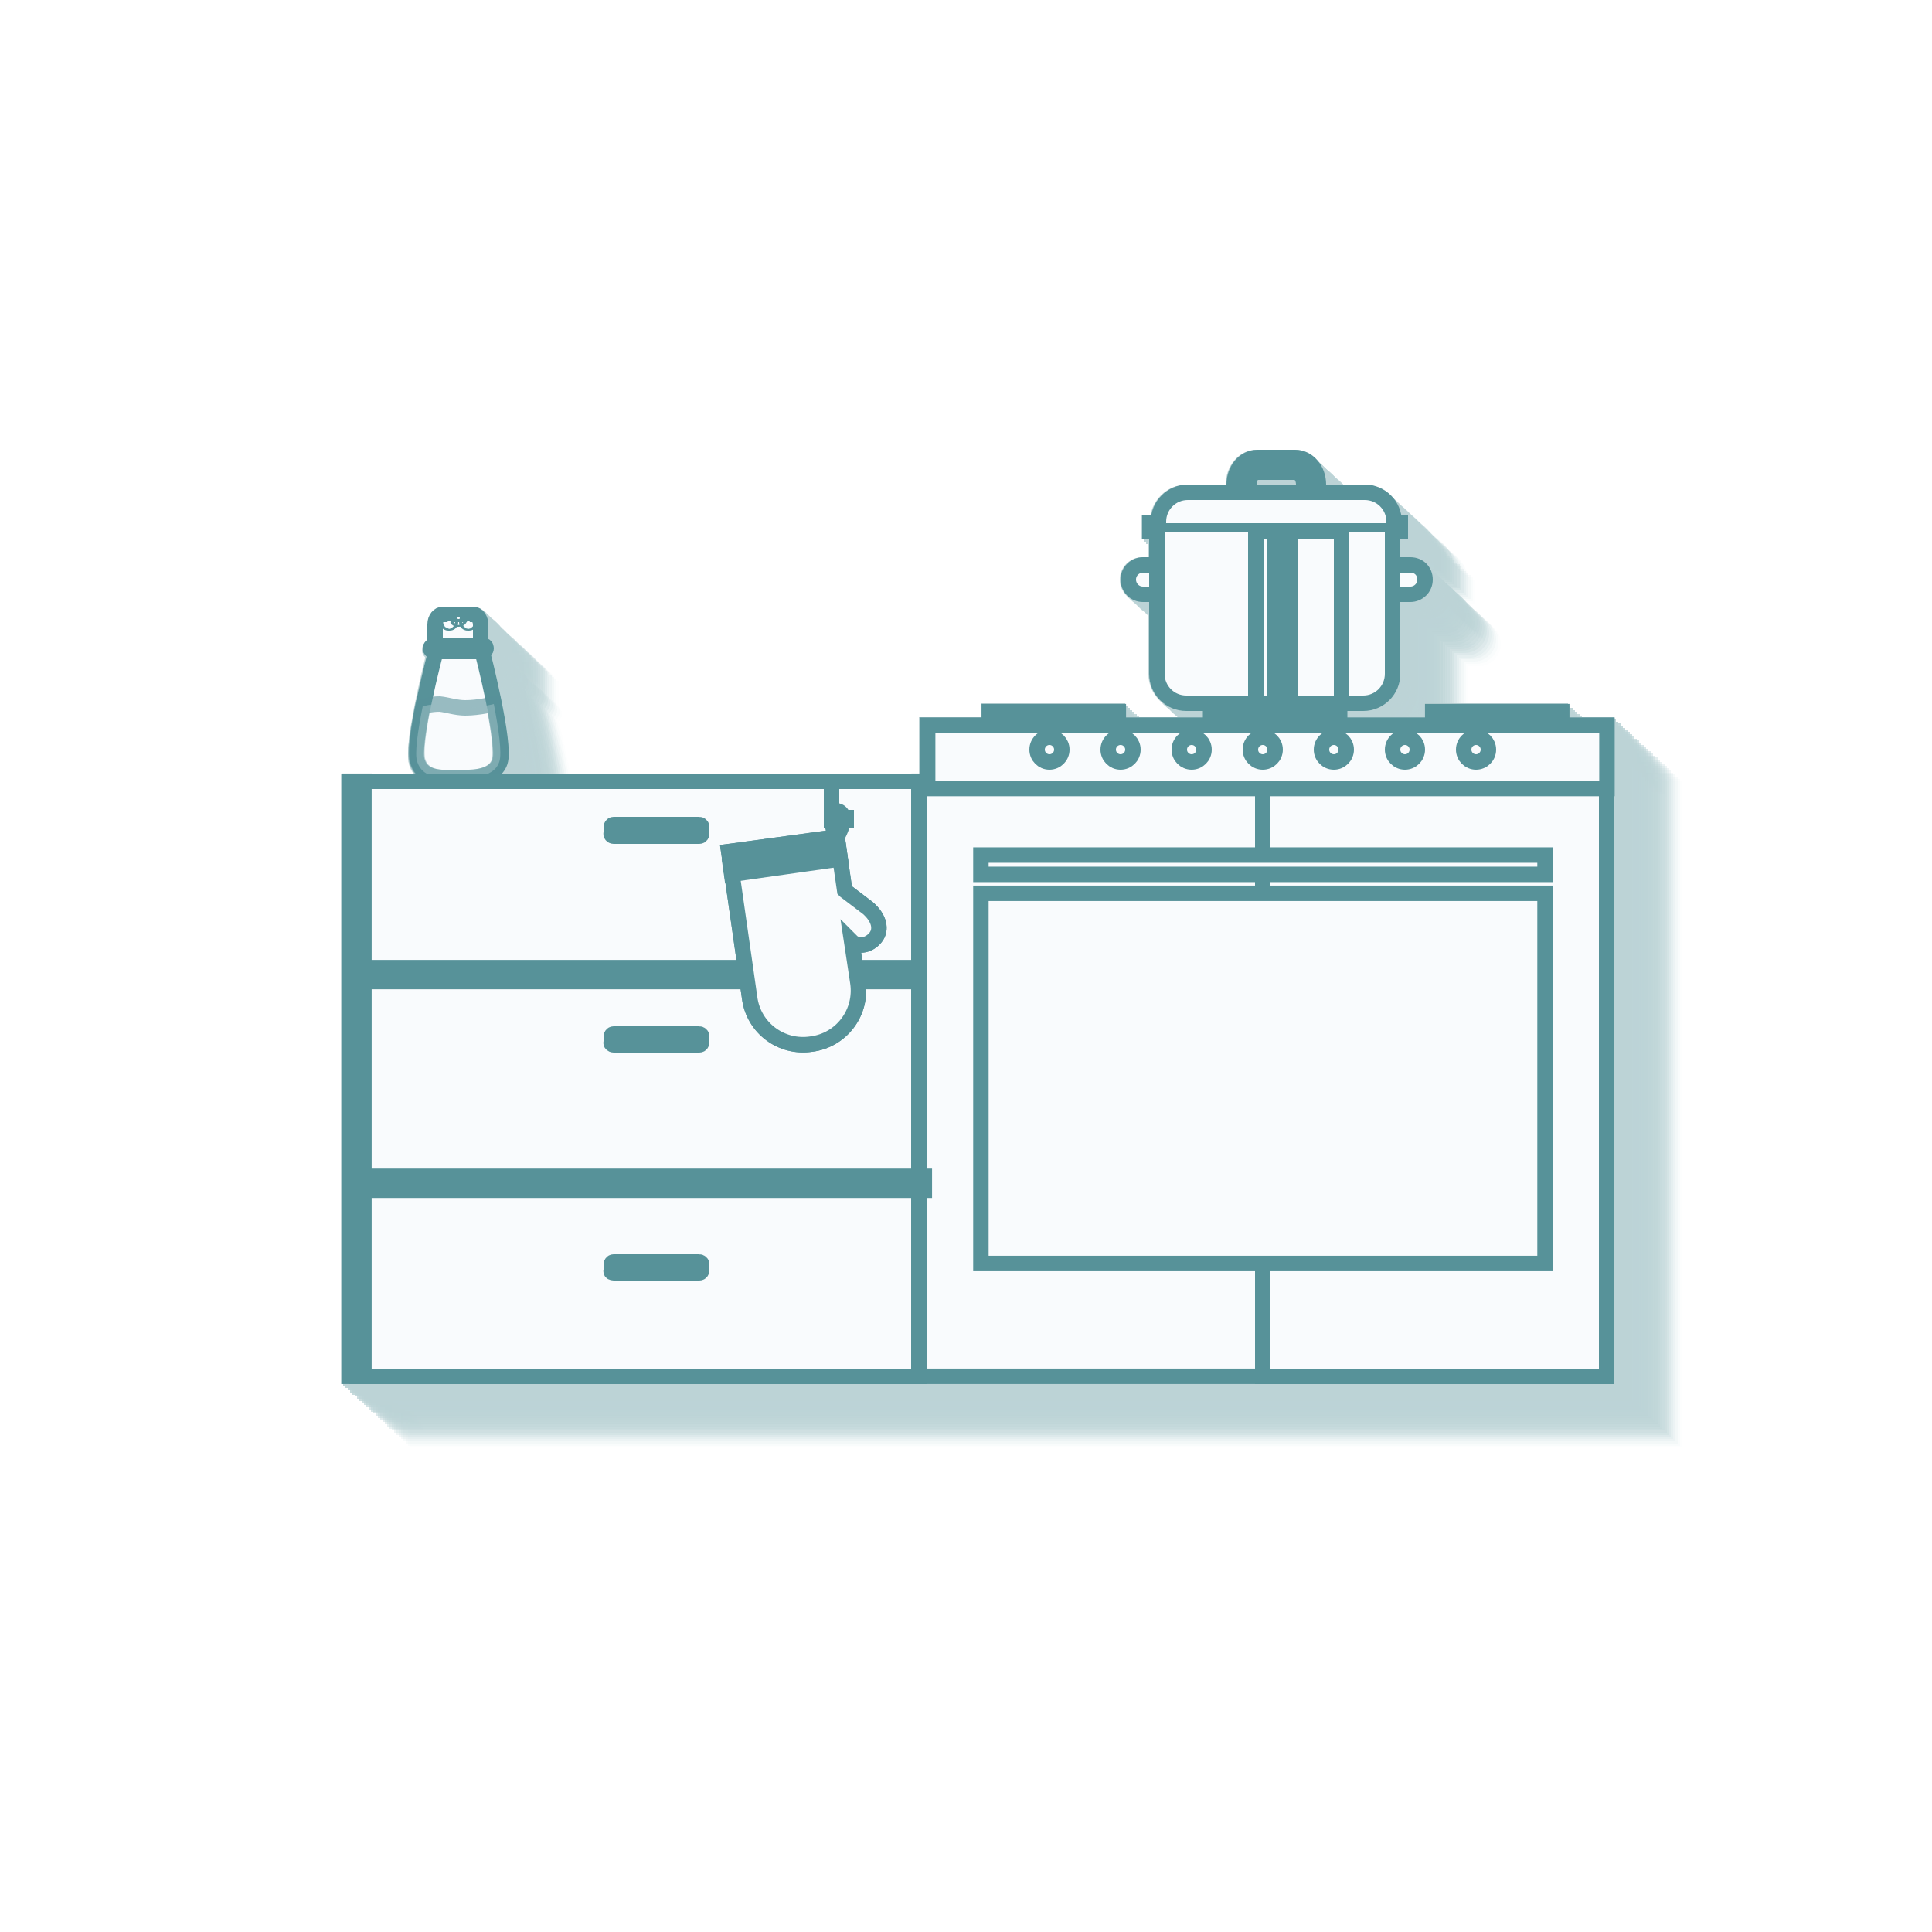 <?xml version="1.0" encoding="utf-8"?>
<!-- Generator: Adobe Illustrator 21.0.0, SVG Export Plug-In . SVG Version: 6.00 Build 0)  -->
<svg version="1.1" id="レイヤー_1" xmlns="http://www.w3.org/2000/svg" xmlns:xlink="http://www.w3.org/1999/xlink" x="0px"
	 y="0px" viewBox="0 0 250 250" style="enable-background:new 0 0 250 250;" xml:space="preserve">
<style type="text/css">
	.st0{fill:#FFFFFF;}
	.st1{opacity:0.4;}
	.st2{opacity:0;}
	.st3{fill:#F9FBFD;stroke:#579299;stroke-width:2;stroke-miterlimit:10;}
	.st4{opacity:3.225806e-02;}
	.st5{opacity:6.451613e-02;}
	.st6{opacity:9.677419e-02;}
	.st7{opacity:0.129;}
	.st8{opacity:0.161;}
	.st9{opacity:0.194;}
	.st10{opacity:0.226;}
	.st11{opacity:0.258;}
	.st12{opacity:0.29;}
	.st13{opacity:0.323;}
	.st14{opacity:0.355;}
	.st15{opacity:0.387;}
	.st16{opacity:0.419;}
	.st17{opacity:0.452;}
	.st18{opacity:0.484;}
	.st19{opacity:0.516;}
	.st20{opacity:0.548;}
	.st21{opacity:0.581;}
	.st22{opacity:0.613;}
	.st23{opacity:0.645;}
	.st24{opacity:0.677;}
	.st25{opacity:0.71;}
	.st26{opacity:0.742;}
	.st27{opacity:0.774;}
	.st28{opacity:0.806;}
	.st29{opacity:0.839;}
	.st30{opacity:0.871;}
	.st31{opacity:0.903;}
	.st32{opacity:0.935;}
	.st33{opacity:0.968;}
	.st34{opacity:0.6;fill:#F9FBFD;stroke:#579299;stroke-width:2;stroke-miterlimit:10;}
</style>
<rect y="0" class="st0" width="250" height="250"/>
<g>
	<g class="st1">
		<g class="st2">
			<polygon class="st3" points="129.1,102.3 129.1,109.7 128.1,109.7 56.2,109.7 55.3,109.7 54.4,109.7 54.4,186.6 55.3,186.6 
				56.2,186.6 128.1,186.6 172.6,186.6 217,186.6 217,110.6 217,109.7 217,102.3 			"/>
			<rect x="165.8" y="100.6" class="st3" width="16.7" height="0.9"/>
			<rect x="194.5" y="100.6" class="st3" width="16.7" height="0.9"/>
			<rect x="137.1" y="100.6" class="st3" width="16.7" height="0.9"/>
			<path class="st3" d="M170.7,71.2c0-0.9,0.5-1.6,1.1-1.6h4.9c0.6,0,1.1,0.7,1.1,1.6v1h-7.1V71.2z M157,85.4h1.8v10.3
				c0,2.1,1.7,3.8,3.8,3.8h9h2.5h2h6.6h2.8c2.1,0,3.8-1.7,3.8-3.8V85.4h2.3c1.1,0,1.9-0.9,1.9-1.9s-0.9-1.9-1.9-1.9h-2.3v-4.3h0.9
				v-1.1h-0.7v-0.2c0-2.1-1.7-3.8-3.8-3.8h-6v-1c0-1.9-1.3-3.5-3-3.5h-4.9c-1.7,0-3,1.6-3,3.5v1h-6c-2.1,0-3.8,1.7-3.8,3.8v0.2h-1.1
				v1.1h0.9v4.3H157c-1.1,0-1.9,0.9-1.9,1.9S156,85.4,157,85.4z"/>
			<path class="st3" d="M63,106.1c0,0.2,0,0.4,0,0.6c0,0,0,0,0,0.1c0,0.2,0.1,0.3,0.1,0.5l0,0c0.8,2.4,3.6,2,5.3,2
				c1,0,4.5,0.3,5.3-2c0,0,0,0,0,0c0-0.1,0.1-0.3,0.1-0.5c0,0,0,0,0,0c0-0.2,0-0.4,0-0.6c0,0,0-0.1,0-0.1c0-0.2,0-0.5,0-0.7
				c0,0,0-0.1,0-0.1c0-0.3,0-0.6-0.1-0.8c0,0,0-0.1,0-0.1c0-0.3-0.1-0.6-0.1-0.9c0,0,0-0.1,0-0.1c0-0.3-0.1-0.7-0.2-1
				c0,0,0-0.1,0-0.1c-0.1-0.3-0.1-0.7-0.2-1.1c0,0,0-0.1,0-0.1c-0.7-3.9-1.8-8-1.8-8h0.2c0.2,0,0.4-0.2,0.4-0.4
				c0-0.2-0.2-0.4-0.4-0.4h-6.2h-0.2c-0.2,0-0.4,0.2-0.4,0.4c0,0.2,0.2,0.4,0.4,0.4h0.2c0,0-0.9,3.5-1.6,7.1l0,0c0,0,0,0,0,0
				c-0.1,0.4-0.1,0.7-0.2,1.1c0,0,0,0,0,0c-0.1,0.7-0.3,1.5-0.4,2.1c0,0,0,0.1,0,0.1c0,0.3-0.1,0.6-0.1,0.9c0,0,0,0.1,0,0.1
				c0,0.3-0.1,0.6-0.1,0.8c0,0,0,0.1,0,0.1C63,105.5,63,105.7,63,106.1C63,106,63,106,63,106.1z"/>
			<path class="st3" d="M71.5,89.4c0-0.8-0.5-1.4-1-1.4h-3.9c-0.6,0-1,0.5-1,1.3V92l6,0V89.4z"/>
		</g>
		<g class="st4">
			<polygon class="st3" points="128.8,102.1 128.8,109.4 127.8,109.4 55.9,109.4 55,109.4 54.1,109.4 54.1,186.3 55,186.3 
				55.9,186.3 127.8,186.3 172.3,186.3 216.7,186.3 216.7,110.3 216.7,109.4 216.7,102.1 			"/>
			<rect x="165.5" y="100.3" class="st3" width="16.7" height="0.9"/>
			<rect x="194.2" y="100.3" class="st3" width="16.7" height="0.9"/>
			<rect x="136.8" y="100.3" class="st3" width="16.7" height="0.9"/>
			<path class="st3" d="M170.4,71c0-0.9,0.5-1.6,1.1-1.6h4.9c0.6,0,1.1,0.7,1.1,1.6v1h-7.1V71z M156.7,85.2h1.8v10.3
				c0,2.1,1.7,3.8,3.8,3.8h9h2.5h2h6.6h2.8c2.1,0,3.8-1.7,3.8-3.8V85.2h2.3c1.1,0,1.9-0.9,1.9-1.9s-0.9-1.9-1.9-1.9h-2.3v-4.3h0.9
				V76h-0.7v-0.2c0-2.1-1.7-3.8-3.8-3.8h-6v-1c0-1.9-1.3-3.5-3-3.5h-4.9c-1.7,0-3,1.6-3,3.5v1h-6c-2.1,0-3.8,1.7-3.8,3.8V76h-1.1
				v1.1h0.9v4.3h-1.8c-1.1,0-1.9,0.9-1.9,1.9S155.7,85.2,156.7,85.2z"/>
			<path class="st3" d="M62.7,105.8c0,0.2,0,0.4,0,0.6c0,0,0,0,0,0.1c0,0.2,0.1,0.3,0.1,0.5c0,0,0,0,0,0c0.8,2.4,3.6,2,5.3,2
				c1,0,4.5,0.4,5.3-2c0,0,0,0,0,0c0-0.1,0.1-0.3,0.1-0.5c0,0,0,0,0,0c0-0.2,0-0.4,0-0.6c0,0,0-0.1,0-0.1c0-0.2,0-0.5,0-0.7
				c0,0,0-0.1,0-0.1c0-0.3,0-0.6-0.1-0.8c0,0,0-0.1,0-0.1c0-0.3-0.1-0.6-0.1-0.9c0,0,0-0.1,0-0.1c0-0.3-0.1-0.7-0.2-1
				c0,0,0-0.1,0-0.1c-0.1-0.3-0.1-0.7-0.2-1.1c0,0,0-0.1,0-0.1c-0.7-3.9-1.8-8-1.8-8h0.2c0.2,0,0.4-0.2,0.4-0.4
				c0-0.2-0.2-0.4-0.4-0.4h-6.2H65c-0.2,0-0.4,0.2-0.4,0.4c0,0.2,0.2,0.4,0.4,0.4h0.2c0,0-0.9,3.5-1.6,7.1l0,0c0,0,0,0,0,0
				c-0.1,0.4-0.1,0.7-0.2,1.1c0,0,0,0,0,0c-0.1,0.7-0.3,1.5-0.4,2.1c0,0,0,0.1,0,0.1c0,0.3-0.1,0.6-0.1,0.9c0,0,0,0.1,0,0.1
				c0,0.3-0.1,0.6-0.1,0.8c0,0,0,0.1,0,0.1C62.7,105.2,62.7,105.5,62.7,105.8C62.7,105.7,62.7,105.7,62.7,105.8z"/>
			<path class="st3" d="M71.2,89.1c0-0.8-0.5-1.4-1-1.4h-3.9c-0.6,0-1,0.5-1,1.3v2.7l6,0V89.1z"/>
		</g>
		<g class="st5">
			<polygon class="st3" points="128.5,101.8 128.5,109.1 127.5,109.1 55.6,109.1 54.7,109.1 53.8,109.1 53.8,186.1 54.7,186.1 
				55.6,186.1 127.5,186.1 172,186.1 216.4,186.1 216.4,110 216.4,109.1 216.4,101.8 			"/>
			<rect x="165.2" y="100" class="st3" width="16.7" height="0.9"/>
			<rect x="193.9" y="100" class="st3" width="16.7" height="0.9"/>
			<rect x="136.5" y="100" class="st3" width="16.7" height="0.9"/>
			<path class="st3" d="M170.1,70.7c0-0.9,0.5-1.6,1.1-1.6h4.9c0.6,0,1.1,0.7,1.1,1.6v1h-7.1V70.7z M156.4,84.9h1.8v10.3
				c0,2.1,1.7,3.8,3.8,3.8h9h2.5h2h6.6h2.8c2.1,0,3.8-1.7,3.8-3.8V84.9h2.3c1.1,0,1.9-0.9,1.9-1.9s-0.9-1.9-1.9-1.9h-2.3v-4.3h0.9
				v-1.1H189v-0.2c0-2.1-1.7-3.8-3.8-3.8h-6v-1c0-1.9-1.3-3.5-3-3.5h-4.9c-1.7,0-3,1.6-3,3.5v1h-6c-2.1,0-3.8,1.7-3.8,3.8v0.2h-1.1
				v1.1h0.9V81h-1.8c-1.1,0-1.9,0.9-1.9,1.9S155.4,84.9,156.4,84.9z"/>
			<path class="st3" d="M62.4,105.5c0,0.2,0,0.4,0,0.6c0,0,0,0,0,0.1c0,0.2,0.1,0.3,0.1,0.5c0,0,0,0,0,0c0.8,2.4,3.6,2,5.3,2
				c1,0,4.5,0.3,5.3-2c0,0,0,0,0,0c0-0.1,0.1-0.3,0.1-0.5c0,0,0,0,0,0c0-0.2,0-0.4,0-0.6c0,0,0-0.1,0-0.1c0-0.2,0-0.5,0-0.7
				c0,0,0-0.1,0-0.1c0-0.3,0-0.6-0.1-0.8c0,0,0-0.1,0-0.1c0-0.3-0.1-0.6-0.1-0.9c0,0,0-0.1,0-0.1c0-0.3-0.1-0.7-0.2-1
				c0,0,0-0.1,0-0.1c-0.1-0.3-0.1-0.7-0.2-1.1c0,0,0-0.1,0-0.1c-0.7-3.9-1.8-8-1.8-8h0.2c0.2,0,0.4-0.2,0.4-0.4
				c0-0.2-0.2-0.4-0.4-0.4h-6.2h-0.2c-0.2,0-0.4,0.2-0.4,0.4c0,0.2,0.2,0.4,0.4,0.4h0.2c0,0-0.9,3.5-1.6,7.1l0,0c0,0,0,0,0,0
				c-0.1,0.4-0.1,0.7-0.2,1.1c0,0,0,0,0,0c-0.1,0.7-0.3,1.5-0.4,2.1c0,0,0,0.1,0,0.1c0,0.3-0.1,0.6-0.1,0.9c0,0,0,0.1,0,0.1
				c0,0.3-0.1,0.6-0.1,0.8c0,0,0,0.1,0,0.1C62.4,104.9,62.4,105.2,62.4,105.5C62.4,105.4,62.4,105.5,62.4,105.5z"/>
			<path class="st3" d="M70.9,88.9c0-0.8-0.5-1.4-1-1.4h-3.9c-0.6,0-1,0.5-1,1.3v2.7l6,0V88.9z"/>
		</g>
		<g class="st6">
			<polygon class="st3" points="128.2,101.5 128.2,108.8 127.2,108.8 55.3,108.8 54.4,108.8 53.5,108.8 53.5,185.8 54.4,185.8 
				55.3,185.8 127.2,185.8 171.7,185.8 216.1,185.8 216.1,109.7 216.1,108.8 216.1,101.5 			"/>
			<rect x="164.9" y="99.7" class="st3" width="16.7" height="0.9"/>
			<rect x="193.6" y="99.7" class="st3" width="16.7" height="0.9"/>
			<rect x="136.2" y="99.7" class="st3" width="16.7" height="0.9"/>
			<path class="st3" d="M169.8,70.4c0-0.9,0.5-1.6,1.1-1.6h4.9c0.6,0,1.1,0.7,1.1,1.6v1h-7.1V70.4z M156.1,84.6h1.8v10.3
				c0,2.1,1.7,3.8,3.8,3.8h9h2.5h2h6.6h2.8c2.1,0,3.8-1.7,3.8-3.8V84.6h2.3c1.1,0,1.9-0.9,1.9-1.9s-0.9-1.9-1.9-1.9h-2.3v-4.3h0.9
				v-1.1h-0.7v-0.2c0-2.1-1.7-3.8-3.8-3.8h-6v-1c0-1.9-1.3-3.5-3-3.5h-4.9c-1.7,0-3,1.6-3,3.5v1h-6c-2.1,0-3.8,1.7-3.8,3.8v0.2H157
				v1.1h0.9v4.3h-1.8c-1.1,0-1.9,0.9-1.9,1.9S155.1,84.6,156.1,84.6z"/>
			<path class="st3" d="M62.1,105.2c0,0.2,0,0.4,0,0.6c0,0,0,0,0,0.1c0,0.2,0.1,0.3,0.1,0.5c0,0,0,0,0,0c0.8,2.4,3.6,2,5.3,2
				c1,0,4.5,0.4,5.3-2c0,0,0,0,0,0c0-0.1,0.1-0.3,0.1-0.5c0,0,0,0,0,0c0-0.2,0-0.4,0-0.6c0,0,0-0.1,0-0.1c0-0.2,0-0.5,0-0.7
				c0,0,0-0.1,0-0.1c0-0.3,0-0.6-0.1-0.8c0,0,0-0.1,0-0.1c0-0.3-0.1-0.6-0.1-0.9c0,0,0-0.1,0-0.1c0-0.3-0.1-0.7-0.2-1
				c0,0,0-0.1,0-0.1c-0.1-0.3-0.1-0.7-0.2-1.1c0,0,0-0.1,0-0.1c-0.7-3.9-1.8-8-1.8-8h0.2c0.2,0,0.4-0.2,0.4-0.4
				c0-0.2-0.2-0.4-0.4-0.4h-6.2h-0.2c-0.2,0-0.4,0.2-0.4,0.4c0,0.2,0.2,0.4,0.4,0.4h0.2c0,0-0.9,3.5-1.6,7.1l0,0c0,0,0,0,0,0
				c-0.1,0.4-0.1,0.7-0.2,1.1c0,0,0,0,0,0c-0.1,0.7-0.3,1.5-0.4,2.1c0,0,0,0.1,0,0.1c0,0.3-0.1,0.6-0.1,0.9c0,0,0,0.1,0,0.1
				c0,0.3-0.1,0.6-0.1,0.8c0,0,0,0.1,0,0.1C62.1,104.7,62.1,104.9,62.1,105.2C62.1,105.2,62.1,105.2,62.1,105.2z"/>
			<path class="st3" d="M70.6,88.6c0-0.8-0.5-1.4-1-1.4h-3.9c-0.6,0-1,0.5-1,1.3v2.7l6,0V88.6z"/>
		</g>
		<g class="st7">
			<polygon class="st3" points="127.9,101.2 127.9,108.5 126.9,108.5 55,108.5 54.1,108.5 53.2,108.5 53.2,185.5 54.1,185.5 
				55,185.5 126.9,185.5 171.4,185.5 215.8,185.5 215.8,109.5 215.8,108.5 215.8,101.2 			"/>
			<rect x="164.6" y="99.5" class="st3" width="16.7" height="0.9"/>
			<rect x="193.3" y="99.5" class="st3" width="16.7" height="0.9"/>
			<rect x="135.9" y="99.5" class="st3" width="16.7" height="0.9"/>
			<path class="st3" d="M169.5,70.1c0-0.9,0.5-1.6,1.1-1.6h4.9c0.6,0,1.1,0.7,1.1,1.6v1h-7.1V70.1z M155.8,84.3h1.8v10.3
				c0,2.1,1.7,3.8,3.8,3.8h9h2.5h2h6.6h2.8c2.1,0,3.8-1.7,3.8-3.8V84.3h2.3c1.1,0,1.9-0.9,1.9-1.9s-0.9-1.9-1.9-1.9h-2.3v-4.3h0.9
				v-1.1h-0.7V75c0-2.1-1.7-3.8-3.8-3.8h-6v-1c0-1.9-1.3-3.5-3-3.5h-4.9c-1.7,0-3,1.6-3,3.5v1h-6c-2.1,0-3.8,1.7-3.8,3.8v0.2h-1.1
				v1.1h0.9v4.3h-1.8c-1.1,0-1.9,0.9-1.9,1.9S154.8,84.3,155.8,84.3z"/>
			<path class="st3" d="M61.8,104.9c0,0.2,0,0.4,0,0.6c0,0,0,0,0,0.1c0,0.2,0.1,0.3,0.1,0.5c0,0,0,0,0,0c0.8,2.4,3.6,2,5.3,2
				c1,0,4.5,0.4,5.3-2c0,0,0,0,0,0c0-0.1,0.1-0.3,0.1-0.5c0,0,0,0,0,0c0-0.2,0-0.4,0-0.6c0,0,0-0.1,0-0.1c0-0.2,0-0.5,0-0.7
				c0,0,0-0.1,0-0.1c0-0.3,0-0.6-0.1-0.8c0,0,0-0.1,0-0.1c0-0.3-0.1-0.6-0.1-0.9c0,0,0-0.1,0-0.1c0-0.3-0.1-0.7-0.2-1
				c0,0,0-0.1,0-0.1c-0.1-0.3-0.1-0.7-0.2-1.1c0,0,0-0.1,0-0.1c-0.7-3.9-1.8-8-1.8-8h0.2c0.2,0,0.4-0.2,0.4-0.4
				c0-0.2-0.2-0.4-0.4-0.4h-6.2h-0.2c-0.2,0-0.4,0.2-0.4,0.4c0,0.2,0.2,0.4,0.4,0.4h0.2c0,0-0.9,3.5-1.6,7.1l0,0c0,0,0,0,0,0
				c-0.1,0.4-0.1,0.7-0.2,1.1c0,0,0,0,0,0c-0.1,0.7-0.3,1.5-0.4,2.1c0,0,0,0.1,0,0.1c0,0.3-0.1,0.6-0.1,0.9c0,0,0,0.1,0,0.1
				c0,0.3-0.1,0.6-0.1,0.8c0,0,0,0.1,0,0.1C61.8,104.4,61.8,104.6,61.8,104.9C61.8,104.9,61.8,104.9,61.8,104.9z"/>
			<path class="st3" d="M70.3,88.3c0-0.8-0.5-1.4-1-1.4h-3.9c-0.6,0-1,0.5-1,1.3v2.7l6,0V88.3z"/>
		</g>
		<g class="st8">
			<polygon class="st3" points="127.6,101 127.6,108.3 126.6,108.3 54.7,108.3 53.8,108.3 52.9,108.3 52.9,185.2 53.8,185.2 
				54.7,185.2 126.6,185.2 171.1,185.2 215.5,185.2 215.5,109.2 215.5,108.3 215.5,101 			"/>
			<rect x="164.3" y="99.2" class="st3" width="16.7" height="0.9"/>
			<rect x="193" y="99.2" class="st3" width="16.7" height="0.9"/>
			<rect x="135.6" y="99.2" class="st3" width="16.7" height="0.9"/>
			<path class="st3" d="M169.2,69.9c0-0.9,0.5-1.6,1.1-1.6h4.9c0.6,0,1.1,0.7,1.1,1.6v1h-7.1V69.9z M155.5,84.1h1.8v10.3
				c0,2.1,1.7,3.8,3.8,3.8h9h2.5h2h6.6h2.8c2.1,0,3.8-1.7,3.8-3.8V84.1h2.3c1.1,0,1.9-0.9,1.9-1.9s-0.9-1.9-1.9-1.9h-2.3V76h0.9
				v-1.1h-0.7v-0.2c0-2.1-1.7-3.8-3.8-3.8h-6v-1c0-1.9-1.3-3.5-3-3.5h-4.9c-1.7,0-3,1.6-3,3.5v1h-6c-2.1,0-3.8,1.7-3.8,3.8v0.2h-1.1
				V76h0.9v4.3h-1.8c-1.1,0-1.9,0.9-1.9,1.9S154.5,84.1,155.5,84.1z"/>
			<path class="st3" d="M61.5,104.7c0,0.2,0,0.4,0,0.6c0,0,0,0,0,0.1c0,0.2,0.1,0.3,0.1,0.5c0,0,0,0,0,0c0.8,2.4,3.6,2,5.3,2
				c1,0,4.5,0.4,5.3-2c0,0,0,0,0,0c0-0.1,0.1-0.3,0.1-0.5c0,0,0,0,0,0c0-0.2,0-0.4,0-0.6c0,0,0-0.1,0-0.1c0-0.2,0-0.5,0-0.7
				c0,0,0-0.1,0-0.1c0-0.3,0-0.6-0.1-0.8c0,0,0-0.1,0-0.1c0-0.3-0.1-0.6-0.1-0.9c0,0,0-0.1,0-0.1c0-0.3-0.1-0.7-0.2-1
				c0,0,0-0.1,0-0.1c-0.1-0.3-0.1-0.7-0.2-1.1c0,0,0-0.1,0-0.1c-0.7-3.9-1.8-8-1.8-8h0.2c0.2,0,0.4-0.2,0.4-0.4
				c0-0.2-0.2-0.4-0.4-0.4H64h-0.2c-0.2,0-0.4,0.2-0.4,0.4c0,0.2,0.2,0.4,0.4,0.4H64c0,0-0.9,3.5-1.6,7.1l0,0c0,0,0,0,0,0
				c-0.1,0.4-0.1,0.7-0.2,1.1c0,0,0,0,0,0c-0.1,0.7-0.3,1.5-0.4,2.1c0,0,0,0.1,0,0.1c0,0.3-0.1,0.6-0.1,0.9c0,0,0,0.1,0,0.1
				c0,0.3-0.1,0.6-0.1,0.8c0,0,0,0.1,0,0.1C61.5,104.1,61.5,104.4,61.5,104.7C61.5,104.6,61.5,104.6,61.5,104.7z"/>
			<path class="st3" d="M70,88c0-0.8-0.5-1.4-1-1.4H65c-0.6,0-1,0.5-1,1.3v2.7l6,0V88z"/>
		</g>
		<g class="st9">
			<polygon class="st3" points="127.3,100.7 127.3,108 126.3,108 54.4,108 53.5,108 52.6,108 52.6,185 53.5,185 54.4,185 126.3,185 
				170.8,185 215.2,185 215.2,108.9 215.2,108 215.2,100.7 			"/>
			<rect x="164" y="98.9" class="st3" width="16.7" height="0.9"/>
			<rect x="192.7" y="98.9" class="st3" width="16.7" height="0.9"/>
			<rect x="135.3" y="98.9" class="st3" width="16.7" height="0.9"/>
			<path class="st3" d="M168.9,69.6c0-0.9,0.5-1.6,1.1-1.6h4.9c0.6,0,1.1,0.7,1.1,1.6v1h-7.1V69.6z M155.2,83.8h1.8v10.3
				c0,2.1,1.7,3.8,3.8,3.8h9h2.5h2h6.6h2.8c2.1,0,3.8-1.7,3.8-3.8V83.8h2.3c1.1,0,1.9-0.9,1.9-1.9s-0.9-1.9-1.9-1.9h-2.3v-4.3h0.9
				v-1.1h-0.7v-0.2c0-2.1-1.7-3.8-3.8-3.8h-6v-1c0-1.9-1.3-3.5-3-3.5H170c-1.7,0-3,1.6-3,3.5v1h-6c-2.1,0-3.8,1.7-3.8,3.8v0.2h-1.1
				v1.1h0.9v4.3h-1.8c-1.1,0-1.9,0.9-1.9,1.9S154.2,83.8,155.2,83.8z"/>
			<path class="st3" d="M61.2,104.4c0,0.2,0,0.4,0,0.6c0,0,0,0,0,0.1c0,0.2,0.1,0.3,0.1,0.5c0,0,0,0,0,0c0.8,2.4,3.6,2,5.3,2
				c1,0,4.5,0.3,5.3-2c0,0,0,0,0,0c0-0.1,0.1-0.3,0.1-0.5c0,0,0,0,0,0c0-0.2,0-0.4,0-0.6c0,0,0-0.1,0-0.1c0-0.2,0-0.5,0-0.7
				c0,0,0-0.1,0-0.1c0-0.3,0-0.6-0.1-0.8c0,0,0-0.1,0-0.1c0-0.3-0.1-0.6-0.1-0.9c0,0,0-0.1,0-0.1c0-0.3-0.1-0.7-0.2-1
				c0,0,0-0.1,0-0.1c-0.1-0.3-0.1-0.7-0.2-1.1c0,0,0-0.1,0-0.1c-0.7-3.9-1.8-8-1.8-8h0.2c0.2,0,0.4-0.2,0.4-0.4
				c0-0.2-0.2-0.4-0.4-0.4h-6.2h-0.2c-0.2,0-0.4,0.2-0.4,0.4c0,0.2,0.2,0.4,0.4,0.4h0.2c0,0-0.9,3.5-1.6,7.1l0,0c0,0,0,0,0,0
				c-0.1,0.4-0.1,0.7-0.2,1.1c0,0,0,0,0,0c-0.1,0.7-0.3,1.5-0.4,2.1c0,0,0,0.1,0,0.1c0,0.3-0.1,0.6-0.1,0.9c0,0,0,0.1,0,0.1
				c0,0.3-0.1,0.6-0.1,0.8c0,0,0,0.1,0,0.1C61.2,103.8,61.2,104.1,61.2,104.4C61.2,104.3,61.2,104.4,61.2,104.4z"/>
			<path class="st3" d="M69.7,87.8c0-0.8-0.5-1.4-1-1.4h-3.9c-0.6,0-1,0.5-1,1.3v2.7l6,0V87.8z"/>
		</g>
		<g class="st10">
			<polygon class="st3" points="127,100.4 127,107.7 126,107.7 54.1,107.7 53.2,107.7 52.3,107.7 52.3,184.7 53.2,184.7 54.1,184.7 
				126,184.7 170.5,184.7 215,184.7 215,108.6 215,107.7 215,100.4 			"/>
			<rect x="163.7" y="98.6" class="st3" width="16.7" height="0.9"/>
			<rect x="192.4" y="98.6" class="st3" width="16.7" height="0.9"/>
			<rect x="135.1" y="98.6" class="st3" width="16.7" height="0.9"/>
			<path class="st3" d="M168.7,69.3c0-0.9,0.5-1.6,1.1-1.6h4.9c0.6,0,1.1,0.7,1.1,1.6v1h-7.1V69.3z M154.9,83.5h1.8v10.3
				c0,2.1,1.7,3.8,3.8,3.8h9h2.5h2h6.6h2.8c2.1,0,3.8-1.7,3.8-3.8V83.5h2.3c1.1,0,1.9-0.9,1.9-1.9s-0.9-1.9-1.9-1.9h-2.3v-4.3h0.9
				v-1.1h-0.7v-0.2c0-2.1-1.7-3.8-3.8-3.8h-6v-1c0-1.9-1.3-3.5-3-3.5h-4.9c-1.7,0-3,1.6-3,3.5v1h-6c-2.1,0-3.8,1.7-3.8,3.8v0.2h-1.1
				v1.1h0.9v4.3h-1.8c-1.1,0-1.9,0.9-1.9,1.9S153.9,83.5,154.9,83.5z"/>
			<path class="st3" d="M60.9,104.1c0,0.2,0,0.4,0,0.6c0,0,0,0,0,0.1c0,0.2,0.1,0.3,0.1,0.5c0,0,0,0,0,0c0.8,2.4,3.6,2,5.3,2
				c1,0,4.5,0.4,5.3-2c0,0,0,0,0,0c0-0.1,0.1-0.3,0.1-0.5c0,0,0,0,0,0c0-0.2,0-0.4,0-0.6c0,0,0-0.1,0-0.1c0-0.2,0-0.5,0-0.7
				c0,0,0-0.1,0-0.1c0-0.3,0-0.6-0.1-0.8c0,0,0-0.1,0-0.1c0-0.3-0.1-0.6-0.1-0.9c0,0,0-0.1,0-0.1c0-0.3-0.1-0.7-0.2-1
				c0,0,0-0.1,0-0.1c-0.1-0.3-0.1-0.7-0.2-1.1c0,0,0-0.1,0-0.1c-0.7-3.9-1.8-8-1.8-8h0.2c0.2,0,0.4-0.2,0.4-0.4
				c0-0.2-0.2-0.4-0.4-0.4h-6.2h-0.2c-0.2,0-0.4,0.2-0.4,0.4c0,0.2,0.2,0.4,0.4,0.4h0.2c0,0-0.9,3.5-1.6,7.1l0,0c0,0,0,0,0,0
				c-0.1,0.4-0.1,0.7-0.2,1.1c0,0,0,0,0,0c-0.1,0.7-0.3,1.5-0.4,2.1c0,0,0,0.1,0,0.1c0,0.3-0.1,0.6-0.1,0.9c0,0,0,0.1,0,0.1
				c0,0.3-0.1,0.6-0.1,0.8c0,0,0,0.1,0,0.1C60.9,103.6,60.9,103.8,60.9,104.1C60.9,104.1,60.9,104.1,60.9,104.1z"/>
			<path class="st3" d="M69.4,87.5c0-0.8-0.5-1.4-1-1.4h-3.9c-0.6,0-1,0.5-1,1.3v2.7l6,0V87.5z"/>
		</g>
		<g class="st11">
			<polygon class="st3" points="126.7,100.1 126.7,107.4 125.7,107.4 53.8,107.4 52.9,107.4 52,107.4 52,184.4 52.9,184.4 
				53.8,184.4 125.7,184.4 170.2,184.4 214.7,184.4 214.7,108.4 214.7,107.4 214.7,100.1 			"/>
			<rect x="163.4" y="98.4" class="st3" width="16.7" height="0.9"/>
			<rect x="192.1" y="98.4" class="st3" width="16.7" height="0.9"/>
			<rect x="134.8" y="98.4" class="st3" width="16.7" height="0.9"/>
			<path class="st3" d="M168.4,69c0-0.9,0.5-1.6,1.1-1.6h4.9c0.6,0,1.1,0.7,1.1,1.6v1h-7.1V69z M154.6,83.2h1.8v10.3
				c0,2.1,1.7,3.8,3.8,3.8h9h2.5h2h6.6h2.8c2.1,0,3.8-1.7,3.8-3.8V83.2h2.3c1.1,0,1.9-0.9,1.9-1.9s-0.9-1.9-1.9-1.9H187v-4.3h0.9
				v-1.1h-0.7v-0.2c0-2.1-1.7-3.8-3.8-3.8h-6v-1c0-1.9-1.3-3.5-3-3.5h-4.9c-1.7,0-3,1.6-3,3.5v1h-6c-2.1,0-3.8,1.7-3.8,3.8v0.2h-1.1
				v1.1h0.9v4.3h-1.8c-1.1,0-1.9,0.9-1.9,1.9S153.6,83.2,154.6,83.2z"/>
			<path class="st3" d="M60.6,103.8c0,0.2,0,0.4,0,0.6c0,0,0,0,0,0.1c0,0.2,0.1,0.3,0.1,0.5c0,0,0,0,0,0c0.8,2.4,3.6,2,5.3,2
				c1,0,4.5,0.3,5.3-2c0,0,0,0,0,0c0-0.1,0.1-0.3,0.1-0.5c0,0,0,0,0,0c0-0.2,0-0.4,0-0.6c0,0,0-0.1,0-0.1c0-0.2,0-0.5,0-0.7
				c0,0,0-0.1,0-0.1c0-0.3,0-0.6-0.1-0.8c0,0,0-0.1,0-0.1c0-0.3-0.1-0.6-0.1-0.9c0,0,0-0.1,0-0.1c0-0.3-0.1-0.7-0.2-1
				c0,0,0-0.1,0-0.1c-0.1-0.3-0.1-0.7-0.2-1.1c0,0,0-0.1,0-0.1c-0.7-3.9-1.8-8-1.8-8h0.2c0.2,0,0.4-0.2,0.4-0.4
				c0-0.2-0.2-0.4-0.4-0.4h-6.2h-0.2c-0.2,0-0.4,0.2-0.4,0.4c0,0.2,0.2,0.4,0.4,0.4h0.2c0,0-0.9,3.5-1.6,7.1l0,0c0,0,0,0,0,0
				c-0.1,0.4-0.1,0.7-0.2,1.1c0,0,0,0,0,0c-0.1,0.7-0.3,1.5-0.4,2.1c0,0,0,0.1,0,0.1c0,0.3-0.1,0.6-0.1,0.9c0,0,0,0.1,0,0.1
				c0,0.3-0.1,0.6-0.1,0.8c0,0,0,0.1,0,0.1C60.6,103.3,60.6,103.5,60.6,103.8C60.6,103.8,60.6,103.8,60.6,103.8z"/>
			<path class="st3" d="M69.1,87.2c0-0.8-0.5-1.4-1-1.4h-3.9c-0.6,0-1,0.5-1,1.3v2.7l6,0V87.2z"/>
		</g>
		<g class="st12">
			<polygon class="st3" points="126.4,99.9 126.4,107.2 125.4,107.2 53.5,107.2 52.6,107.2 51.7,107.2 51.7,184.1 52.6,184.1 
				53.5,184.1 125.4,184.1 169.9,184.1 214.4,184.1 214.4,108.1 214.4,107.2 214.4,99.9 			"/>
			<rect x="163.1" y="98.1" class="st3" width="16.7" height="0.9"/>
			<rect x="191.8" y="98.1" class="st3" width="16.7" height="0.9"/>
			<rect x="134.5" y="98.1" class="st3" width="16.7" height="0.9"/>
			<path class="st3" d="M168.1,68.8c0-0.9,0.5-1.6,1.1-1.6h4.9c0.6,0,1.1,0.7,1.1,1.6v1h-7.1V68.8z M154.3,83h1.8v10.3
				c0,2.1,1.7,3.8,3.8,3.8h9h2.5h2h6.6h2.8c2.1,0,3.8-1.7,3.8-3.8V83h2.3c1.1,0,1.9-0.9,1.9-1.9s-0.9-1.9-1.9-1.9h-2.3v-4.3h0.9
				v-1.1h-0.7v-0.2c0-2.1-1.7-3.8-3.8-3.8h-6v-1c0-1.9-1.3-3.5-3-3.5h-4.9c-1.7,0-3,1.6-3,3.5v1h-6c-2.1,0-3.8,1.7-3.8,3.8v0.2h-1.1
				v1.1h0.9v4.3h-1.8c-1.1,0-1.9,0.9-1.9,1.9S153.3,83,154.3,83z"/>
			<path class="st3" d="M60.3,103.6c0,0.2,0,0.4,0,0.6c0,0,0,0,0,0.1c0,0.2,0.1,0.3,0.1,0.5c0,0,0,0,0,0c0.8,2.4,3.6,2,5.3,2
				c1,0,4.5,0.4,5.3-2c0,0,0,0,0,0c0-0.1,0.1-0.3,0.1-0.5c0,0,0,0,0,0c0-0.2,0-0.4,0-0.6c0,0,0-0.1,0-0.1c0-0.2,0-0.5,0-0.7
				c0,0,0-0.1,0-0.1c0-0.3,0-0.6-0.1-0.8c0,0,0-0.1,0-0.1c0-0.3-0.1-0.6-0.1-0.9c0,0,0-0.1,0-0.1c0-0.3-0.1-0.7-0.2-1
				c0,0,0-0.1,0-0.1c-0.1-0.3-0.1-0.7-0.2-1.1c0,0,0-0.1,0-0.1c-0.7-3.9-1.8-8-1.8-8H69c0.2,0,0.4-0.2,0.4-0.4
				c0-0.2-0.2-0.4-0.4-0.4h-6.2h-0.2c-0.2,0-0.4,0.2-0.4,0.4c0,0.2,0.2,0.4,0.4,0.4h0.2c0,0-0.9,3.5-1.6,7.1l0,0c0,0,0,0,0,0
				c-0.1,0.4-0.1,0.7-0.2,1.1c0,0,0,0,0,0c-0.1,0.7-0.3,1.5-0.4,2.1c0,0,0,0.1,0,0.1c0,0.3-0.1,0.6-0.1,0.9c0,0,0,0.1,0,0.1
				c0,0.3-0.1,0.6-0.1,0.8c0,0,0,0.1,0,0.1C60.3,103,60.3,103.3,60.3,103.6C60.3,103.5,60.3,103.5,60.3,103.6z"/>
			<path class="st3" d="M68.8,86.9c0-0.8-0.5-1.4-1-1.4h-3.9c-0.6,0-1,0.5-1,1.3v2.7l6,0V86.9z"/>
		</g>
		<g class="st13">
			<polygon class="st3" points="126.1,99.6 126.1,106.9 125.1,106.9 53.2,106.9 52.3,106.9 51.4,106.9 51.4,183.9 52.3,183.9 
				53.2,183.9 125.1,183.9 169.6,183.9 214.1,183.9 214.1,107.8 214.1,106.9 214.1,99.6 			"/>
			<rect x="162.8" y="97.8" class="st3" width="16.7" height="0.9"/>
			<rect x="191.5" y="97.8" class="st3" width="16.7" height="0.9"/>
			<rect x="134.2" y="97.8" class="st3" width="16.7" height="0.9"/>
			<path class="st3" d="M167.8,68.5c0-0.9,0.5-1.6,1.1-1.6h4.9c0.6,0,1.1,0.7,1.1,1.6v1h-7.1V68.5z M154,82.7h1.8V93
				c0,2.1,1.7,3.8,3.8,3.8h9h2.5h2h6.6h2.8c2.1,0,3.8-1.7,3.8-3.8V82.7h2.3c1.1,0,1.9-0.9,1.9-1.9s-0.9-1.9-1.9-1.9h-2.3v-4.3h0.9
				v-1.1h-0.7v-0.2c0-2.1-1.7-3.8-3.8-3.8h-6v-1c0-1.9-1.3-3.5-3-3.5h-4.9c-1.7,0-3,1.6-3,3.5v1h-6c-2.1,0-3.8,1.7-3.8,3.8v0.2h-1.1
				v1.1h0.9v4.3H154c-1.1,0-1.9,0.9-1.9,1.9S153,82.7,154,82.7z"/>
			<path class="st3" d="M60,103.3c0,0.2,0,0.4,0,0.6c0,0,0,0,0,0.1c0,0.2,0.1,0.3,0.1,0.5c0,0,0,0,0,0c0.8,2.4,3.6,2,5.3,2
				c1,0,4.5,0.3,5.3-2c0,0,0,0,0,0c0-0.1,0.1-0.3,0.1-0.5c0,0,0,0,0,0c0-0.2,0-0.4,0-0.6c0,0,0-0.1,0-0.1c0-0.2,0-0.5,0-0.7
				c0,0,0-0.1,0-0.1c0-0.3,0-0.6-0.1-0.8c0,0,0-0.1,0-0.1c0-0.3-0.1-0.6-0.1-0.9c0,0,0-0.1,0-0.1c0-0.3-0.1-0.7-0.2-1
				c0,0,0-0.1,0-0.1c-0.1-0.3-0.1-0.7-0.2-1.1c0,0,0-0.1,0-0.1c-0.7-3.9-1.8-8-1.8-8h0.2c0.2,0,0.4-0.2,0.4-0.4
				c0-0.2-0.2-0.4-0.4-0.4h-6.2h-0.2c-0.2,0-0.4,0.2-0.4,0.4c0,0.2,0.2,0.4,0.4,0.4h0.2c0,0-0.9,3.5-1.6,7.1l0,0c0,0,0,0,0,0
				c-0.1,0.4-0.1,0.7-0.2,1.1c0,0,0,0,0,0c-0.1,0.7-0.3,1.5-0.4,2.1c0,0,0,0.1,0,0.1c0,0.3-0.1,0.6-0.1,0.9c0,0,0,0.1,0,0.1
				c0,0.3-0.1,0.6-0.1,0.8c0,0,0,0.1,0,0.1C60,102.7,60,103,60,103.3C60,103.2,60,103.3,60,103.3z"/>
			<path class="st3" d="M68.5,86.6c0-0.8-0.5-1.4-1-1.4h-3.9c-0.6,0-1,0.5-1,1.3v2.7l6,0V86.6z"/>
		</g>
		<g class="st14">
			<polygon class="st3" points="125.8,99.3 125.8,106.6 124.8,106.6 52.9,106.6 52,106.6 51.1,106.6 51.1,183.6 52,183.6 
				52.9,183.6 124.8,183.6 169.3,183.6 213.8,183.6 213.8,107.5 213.8,106.6 213.8,99.3 			"/>
			<rect x="162.5" y="97.5" class="st3" width="16.7" height="0.9"/>
			<rect x="191.2" y="97.5" class="st3" width="16.7" height="0.9"/>
			<rect x="133.9" y="97.5" class="st3" width="16.7" height="0.9"/>
			<path class="st3" d="M167.5,68.2c0-0.9,0.5-1.6,1.1-1.6h4.9c0.6,0,1.1,0.7,1.1,1.6v1h-7.1V68.2z M153.7,82.4h1.8v10.3
				c0,2.1,1.7,3.8,3.8,3.8h9h2.5h2h6.6h2.8c2.1,0,3.8-1.7,3.8-3.8V82.4h2.3c1.1,0,1.9-0.9,1.9-1.9s-0.9-1.9-1.9-1.9h-2.3v-4.3h0.9
				v-1.1h-0.7V73c0-2.1-1.7-3.8-3.8-3.8h-6v-1c0-1.9-1.3-3.5-3-3.5h-4.9c-1.7,0-3,1.6-3,3.5v1h-6c-2.1,0-3.8,1.7-3.8,3.8v0.2h-1.1
				v1.1h0.9v4.3h-1.8c-1.1,0-1.9,0.9-1.9,1.9S152.7,82.4,153.7,82.4z"/>
			<path class="st3" d="M59.7,103c0,0.2,0,0.4,0,0.6c0,0,0,0,0,0.1c0,0.2,0.1,0.3,0.1,0.5c0,0,0,0,0,0c0.8,2.4,3.6,2,5.3,2
				c1,0,4.5,0.4,5.3-2c0,0,0,0,0,0c0-0.1,0.1-0.3,0.1-0.5c0,0,0,0,0,0c0-0.2,0-0.4,0-0.6c0,0,0-0.1,0-0.1c0-0.2,0-0.5,0-0.7
				c0,0,0-0.1,0-0.1c0-0.3,0-0.6-0.1-0.8c0,0,0-0.1,0-0.1c0-0.3-0.1-0.6-0.1-0.9c0,0,0-0.1,0-0.1c0-0.3-0.1-0.7-0.2-1
				c0,0,0-0.1,0-0.1c-0.1-0.3-0.1-0.7-0.2-1.1c0,0,0-0.1,0-0.1c-0.7-3.9-1.8-8-1.8-8h0.2c0.2,0,0.4-0.2,0.4-0.4
				c0-0.2-0.2-0.4-0.4-0.4h-6.2H62c-0.2,0-0.4,0.2-0.4,0.4c0,0.2,0.2,0.4,0.4,0.4h0.2c0,0-0.9,3.5-1.6,7.1l0,0c0,0,0,0,0,0
				c-0.1,0.4-0.1,0.7-0.2,1.1c0,0,0,0,0,0c-0.1,0.7-0.3,1.5-0.4,2.1c0,0,0,0.1,0,0.1c0,0.3-0.1,0.6-0.1,0.9c0,0,0,0.1,0,0.1
				c0,0.3-0.1,0.6-0.1,0.8c0,0,0,0.1,0,0.1C59.7,102.5,59.7,102.7,59.7,103C59.7,103,59.7,103,59.7,103z"/>
			<path class="st3" d="M68.2,86.4c0-0.8-0.5-1.4-1-1.4h-3.9c-0.6,0-1,0.5-1,1.3V89l6,0V86.4z"/>
		</g>
		<g class="st15">
			<polygon class="st3" points="125.5,99 125.5,106.3 124.5,106.3 52.6,106.3 51.7,106.3 50.8,106.3 50.8,183.3 51.7,183.3 
				52.6,183.3 124.5,183.3 169,183.3 213.5,183.3 213.5,107.3 213.5,106.3 213.5,99 			"/>
			<rect x="162.2" y="97.3" class="st3" width="16.7" height="0.9"/>
			<rect x="190.9" y="97.3" class="st3" width="16.7" height="0.9"/>
			<rect x="133.6" y="97.3" class="st3" width="16.7" height="0.9"/>
			<path class="st3" d="M167.2,67.9c0-0.9,0.5-1.6,1.1-1.6h4.9c0.6,0,1.1,0.7,1.1,1.6v1h-7.1V67.9z M153.4,82.1h1.8v10.3
				c0,2.1,1.7,3.8,3.8,3.8h9h2.5h2h6.6h2.8c2.1,0,3.8-1.7,3.8-3.8V82.1h2.3c1.1,0,1.9-0.9,1.9-1.9s-0.9-1.9-1.9-1.9h-2.3V74h0.9V73
				H186v-0.2c0-2.1-1.7-3.8-3.8-3.8h-6v-1c0-1.9-1.3-3.5-3-3.5h-4.9c-1.7,0-3,1.6-3,3.5v1h-6c-2.1,0-3.8,1.7-3.8,3.8V73h-1.1V74h0.9
				v4.3h-1.8c-1.1,0-1.9,0.9-1.9,1.9S152.4,82.1,153.4,82.1z"/>
			<path class="st3" d="M59.4,102.7c0,0.2,0,0.4,0,0.6c0,0,0,0,0,0.1c0,0.2,0.1,0.3,0.1,0.5c0,0,0,0,0,0c0.8,2.4,3.6,2,5.3,2
				c1,0,4.5,0.3,5.3-2c0,0,0,0,0,0c0-0.1,0.1-0.3,0.1-0.5c0,0,0,0,0,0c0-0.2,0-0.4,0-0.6c0,0,0-0.1,0-0.1c0-0.2,0-0.5,0-0.7
				c0,0,0-0.1,0-0.1c0-0.3,0-0.6-0.1-0.8c0,0,0-0.1,0-0.1c0-0.3-0.1-0.6-0.1-0.9c0,0,0-0.1,0-0.1c0-0.3-0.1-0.7-0.2-1
				c0,0,0-0.1,0-0.1c-0.1-0.3-0.1-0.7-0.2-1.1c0,0,0-0.1,0-0.1c-0.7-3.9-1.8-8-1.8-8h0.2c0.2,0,0.4-0.2,0.4-0.4
				c0-0.2-0.2-0.4-0.4-0.4h-6.2h-0.2c-0.2,0-0.4,0.2-0.4,0.4c0,0.2,0.2,0.4,0.4,0.4h0.2c0,0-0.9,3.5-1.6,7.1l0,0c0,0,0,0,0,0
				c-0.1,0.4-0.1,0.7-0.2,1.1c0,0,0,0,0,0c-0.1,0.7-0.3,1.5-0.4,2.1c0,0,0,0.1,0,0.1c0,0.3-0.1,0.6-0.1,0.9c0,0,0,0.1,0,0.1
				c0,0.3-0.1,0.6-0.1,0.8c0,0,0,0.1,0,0.1C59.4,102.2,59.4,102.4,59.4,102.7C59.4,102.7,59.4,102.7,59.4,102.7z"/>
			<path class="st3" d="M67.9,86.1c0-0.8-0.5-1.4-1-1.4h-3.9c-0.6,0-1,0.5-1,1.3v2.7l6,0V86.1z"/>
		</g>
		<g class="st16">
			<polygon class="st3" points="125.2,98.8 125.2,106.1 124.2,106.1 52.3,106.1 51.4,106.1 50.5,106.1 50.5,183 51.4,183 52.3,183 
				124.2,183 168.7,183 213.2,183 213.2,107 213.2,106.1 213.2,98.8 			"/>
			<rect x="161.9" y="97" class="st3" width="16.7" height="0.9"/>
			<rect x="190.6" y="97" class="st3" width="16.7" height="0.9"/>
			<rect x="133.3" y="97" class="st3" width="16.7" height="0.9"/>
			<path class="st3" d="M166.9,67.7c0-0.9,0.5-1.6,1.1-1.6h4.9c0.6,0,1.1,0.7,1.1,1.6v1h-7.1V67.7z M153.1,81.9h1.8v10.3
				c0,2.1,1.7,3.8,3.8,3.8h9h2.5h2h6.6h2.8c2.1,0,3.8-1.7,3.8-3.8V81.9h2.3c1.1,0,1.9-0.9,1.9-1.9s-0.9-1.9-1.9-1.9h-2.3v-4.3h0.9
				v-1.1h-0.7v-0.2c0-2.1-1.7-3.8-3.8-3.8h-6v-1c0-1.9-1.3-3.5-3-3.5h-4.9c-1.7,0-3,1.6-3,3.5v1h-6c-2.1,0-3.8,1.7-3.8,3.8v0.2H154
				v1.1h0.9V78h-1.8c-1.1,0-1.9,0.9-1.9,1.9S152.1,81.9,153.1,81.9z"/>
			<path class="st3" d="M59.1,102.5c0,0.2,0,0.4,0,0.6c0,0,0,0,0,0.1c0,0.2,0.1,0.3,0.1,0.5c0,0,0,0,0,0c0.8,2.4,3.6,2,5.3,2
				c1,0,4.5,0.3,5.3-2c0,0,0,0,0,0c0-0.1,0.1-0.3,0.1-0.5c0,0,0,0,0,0c0-0.2,0-0.4,0-0.6c0,0,0-0.1,0-0.1c0-0.2,0-0.5,0-0.7
				c0,0,0-0.1,0-0.1c0-0.3,0-0.6-0.1-0.8c0,0,0-0.1,0-0.1c0-0.3-0.1-0.6-0.1-0.9c0,0,0-0.1,0-0.1c0-0.3-0.1-0.7-0.2-1
				c0,0,0-0.1,0-0.1c-0.1-0.3-0.1-0.7-0.2-1.1c0,0,0-0.1,0-0.1c-0.7-3.9-1.8-8-1.8-8h0.2c0.2,0,0.4-0.2,0.4-0.4
				c0-0.2-0.2-0.4-0.4-0.4h-6.2h-0.2c-0.2,0-0.4,0.2-0.4,0.4c0,0.2,0.2,0.4,0.4,0.4h0.2c0,0-0.9,3.5-1.6,7.1l0,0c0,0,0,0,0,0
				c-0.1,0.4-0.1,0.7-0.2,1.1c0,0,0,0,0,0c-0.1,0.7-0.3,1.5-0.4,2.1c0,0,0,0.1,0,0.1c0,0.3-0.1,0.6-0.1,0.9c0,0,0,0.1,0,0.1
				c0,0.3-0.1,0.6-0.1,0.8c0,0,0,0.1,0,0.1C59.2,101.9,59.1,102.2,59.1,102.5C59.1,102.4,59.1,102.4,59.1,102.5z"/>
			<path class="st3" d="M67.6,85.8c0-0.8-0.5-1.4-1-1.4h-3.9c-0.6,0-1,0.5-1,1.3v2.7l6,0V85.8z"/>
		</g>
		<g class="st17">
			<polygon class="st3" points="124.9,98.5 124.9,105.8 123.9,105.8 52,105.8 51.1,105.8 50.2,105.8 50.2,182.8 51.1,182.8 
				52,182.8 123.9,182.8 168.4,182.8 212.9,182.8 212.9,106.7 212.9,105.8 212.9,98.5 			"/>
			<rect x="161.6" y="96.7" class="st3" width="16.7" height="0.9"/>
			<rect x="190.3" y="96.7" class="st3" width="16.7" height="0.9"/>
			<rect x="133" y="96.7" class="st3" width="16.7" height="0.9"/>
			<path class="st3" d="M166.6,67.4c0-0.9,0.5-1.6,1.1-1.6h4.9c0.6,0,1.1,0.7,1.1,1.6v1h-7.1V67.4z M152.9,81.6h1.8v10.3
				c0,2.1,1.7,3.8,3.8,3.8h9h2.5h2h6.6h2.8c2.1,0,3.8-1.7,3.8-3.8V81.6h2.3c1.1,0,1.9-0.9,1.9-1.9s-0.9-1.9-1.9-1.9h-2.3v-4.3h0.9
				v-1.1h-0.7v-0.2c0-2.1-1.7-3.8-3.8-3.8h-6v-1c0-1.9-1.3-3.5-3-3.5h-4.9c-1.7,0-3,1.6-3,3.5v1h-6c-2.1,0-3.8,1.7-3.8,3.8v0.2h-1.1
				v1.1h0.9v4.3h-1.8c-1.1,0-1.9,0.9-1.9,1.9S151.8,81.6,152.9,81.6z"/>
			<path class="st3" d="M58.8,102.2c0,0.2,0,0.4,0,0.6c0,0,0,0,0,0.1c0,0.2,0.1,0.3,0.1,0.5c0,0,0,0,0,0c0.8,2.4,3.6,2,5.3,2
				c1,0,4.5,0.3,5.3-2c0,0,0,0,0,0c0-0.1,0.1-0.3,0.1-0.5c0,0,0,0,0,0c0-0.2,0-0.4,0-0.6c0,0,0-0.1,0-0.1c0-0.2,0-0.5,0-0.7
				c0,0,0-0.1,0-0.1c0-0.3,0-0.6-0.1-0.8c0,0,0-0.1,0-0.1c0-0.3-0.1-0.6-0.1-0.9c0,0,0-0.1,0-0.1c0-0.3-0.1-0.7-0.2-1
				c0,0,0-0.1,0-0.1c-0.1-0.3-0.1-0.7-0.2-1.1c0,0,0-0.1,0-0.1c-0.7-3.9-1.8-8-1.8-8h0.2c0.2,0,0.4-0.2,0.4-0.4
				c0-0.2-0.2-0.4-0.4-0.4h-6.2h-0.2c-0.2,0-0.4,0.2-0.4,0.4c0,0.2,0.2,0.4,0.4,0.4h0.2c0,0-0.9,3.5-1.6,7.1l0,0c0,0,0,0,0,0
				c-0.1,0.4-0.1,0.7-0.2,1.1c0,0,0,0,0,0c-0.1,0.7-0.3,1.5-0.4,2.1c0,0,0,0.1,0,0.1c0,0.3-0.1,0.6-0.1,0.9c0,0,0,0.1,0,0.1
				c0,0.3-0.1,0.6-0.1,0.8c0,0,0,0.1,0,0.1C58.9,101.6,58.8,101.9,58.8,102.2C58.8,102.1,58.8,102.2,58.8,102.2z"/>
			<path class="st3" d="M67.3,85.5c0-0.8-0.5-1.4-1-1.4h-3.9c-0.6,0-1,0.5-1,1.3v2.7l6,0V85.5z"/>
		</g>
		<g class="st18">
			<polygon class="st3" points="124.6,98.2 124.6,105.5 123.6,105.5 51.7,105.5 50.8,105.5 49.9,105.5 49.9,182.5 50.8,182.5 
				51.7,182.5 123.6,182.5 168.1,182.5 212.6,182.5 212.6,106.4 212.6,105.5 212.6,98.2 			"/>
			<rect x="161.3" y="96.4" class="st3" width="16.7" height="0.9"/>
			<rect x="190" y="96.4" class="st3" width="16.7" height="0.9"/>
			<rect x="132.7" y="96.4" class="st3" width="16.7" height="0.9"/>
			<path class="st3" d="M166.3,67.1c0-0.9,0.5-1.6,1.1-1.6h4.9c0.6,0,1.1,0.7,1.1,1.6v1h-7.1V67.1z M152.6,81.3h1.8v10.3
				c0,2.1,1.7,3.8,3.8,3.8h9h2.5h2h6.6h2.8c2.1,0,3.8-1.7,3.8-3.8V81.3h2.3c1.1,0,1.9-0.9,1.9-1.9s-0.9-1.9-1.9-1.9h-2.3v-4.3h0.9
				v-1.1h-0.7v-0.2c0-2.1-1.7-3.8-3.8-3.8h-6v-1c0-1.9-1.3-3.5-3-3.5h-4.9c-1.7,0-3,1.6-3,3.5v1h-6c-2.1,0-3.8,1.7-3.8,3.8v0.2h-1.1
				v1.1h0.9v4.3h-1.8c-1.1,0-1.9,0.9-1.9,1.9S151.5,81.3,152.6,81.3z"/>
			<path class="st3" d="M58.5,101.9c0,0.2,0,0.4,0,0.6c0,0,0,0,0,0.1c0,0.2,0.1,0.3,0.1,0.5c0,0,0,0,0,0c0.8,2.4,3.6,2,5.3,2
				c1,0,4.5,0.3,5.3-2c0,0,0,0,0,0c0-0.1,0.1-0.3,0.1-0.5c0,0,0,0,0,0c0-0.2,0-0.4,0-0.6c0,0,0-0.1,0-0.1c0-0.2,0-0.5,0-0.7
				c0,0,0-0.1,0-0.1c0-0.3,0-0.6-0.1-0.8c0,0,0-0.1,0-0.1c0-0.3-0.1-0.6-0.1-0.9c0,0,0-0.1,0-0.1c0-0.3-0.1-0.7-0.2-1
				c0,0,0-0.1,0-0.1c-0.1-0.3-0.1-0.7-0.2-1.1c0,0,0-0.1,0-0.1c-0.7-3.9-1.8-8-1.8-8h0.2c0.2,0,0.4-0.2,0.4-0.4
				c0-0.2-0.2-0.4-0.4-0.4H61h-0.2c-0.2,0-0.4,0.2-0.4,0.4c0,0.2,0.2,0.4,0.4,0.4H61c0,0-0.9,3.5-1.6,7.1l0,0c0,0,0,0,0,0
				c-0.1,0.4-0.1,0.7-0.2,1.1c0,0,0,0,0,0c-0.1,0.7-0.3,1.5-0.4,2.1c0,0,0,0.1,0,0.1c0,0.3-0.1,0.6-0.1,0.9c0,0,0,0.1,0,0.1
				c0,0.3-0.1,0.6-0.1,0.8c0,0,0,0.1,0,0.1C58.6,101.4,58.5,101.6,58.5,101.9C58.5,101.9,58.5,101.9,58.5,101.9z"/>
			<path class="st3" d="M67,85.3c0-0.8-0.5-1.4-1-1.4H62c-0.6,0-1,0.5-1,1.3v2.7l6,0V85.3z"/>
		</g>
		<g class="st19">
			<polygon class="st3" points="124.3,97.9 124.3,105.2 123.3,105.2 51.4,105.2 50.5,105.2 49.6,105.2 49.6,182.2 50.5,182.2 
				51.4,182.2 123.3,182.2 167.8,182.2 212.3,182.2 212.3,106.2 212.3,105.2 212.3,97.9 			"/>
			<rect x="161" y="96.2" class="st3" width="16.7" height="0.9"/>
			<rect x="189.7" y="96.2" class="st3" width="16.7" height="0.9"/>
			<rect x="132.4" y="96.2" class="st3" width="16.7" height="0.9"/>
			<path class="st3" d="M166,66.8c0-0.9,0.5-1.6,1.1-1.6h4.9c0.6,0,1.1,0.7,1.1,1.6v1H166V66.8z M152.3,81h1.8v10.3
				c0,2.1,1.7,3.8,3.8,3.8h9h2.5h2h6.6h2.8c2.1,0,3.8-1.7,3.8-3.8V81h2.3c1.1,0,1.9-0.9,1.9-1.9s-0.9-1.9-1.9-1.9h-2.3v-4.3h0.9
				v-1.1h-0.7v-0.2c0-2.1-1.7-3.8-3.8-3.8h-6v-1c0-1.9-1.3-3.5-3-3.5H167c-1.7,0-3,1.6-3,3.5v1h-6c-2.1,0-3.8,1.7-3.8,3.8v0.2h-1.1
				v1.1h0.9v4.3h-1.8c-1.1,0-1.9,0.9-1.9,1.9S151.2,81,152.3,81z"/>
			<path class="st3" d="M58.3,101.6c0,0.2,0,0.4,0,0.6c0,0,0,0,0,0.1c0,0.2,0.1,0.3,0.1,0.5c0,0,0,0,0,0c0.8,2.4,3.6,2,5.3,2
				c1,0,4.5,0.3,5.3-2c0,0,0,0,0,0c0-0.1,0.1-0.3,0.1-0.5c0,0,0,0,0,0c0-0.2,0-0.4,0-0.6c0,0,0-0.1,0-0.1c0-0.2,0-0.5,0-0.7
				c0,0,0-0.1,0-0.1c0-0.3,0-0.6-0.1-0.8c0,0,0-0.1,0-0.1c0-0.3-0.1-0.6-0.1-0.9c0,0,0-0.1,0-0.1c0-0.3-0.1-0.7-0.2-1
				c0,0,0-0.1,0-0.1c-0.1-0.3-0.1-0.7-0.2-1.1c0,0,0-0.1,0-0.1c-0.7-3.9-1.8-8-1.8-8h0.2c0.2,0,0.4-0.2,0.4-0.4
				c0-0.2-0.2-0.4-0.4-0.4h-6.2h-0.2c-0.2,0-0.4,0.2-0.4,0.4c0,0.2,0.2,0.4,0.4,0.4h0.2c0,0-0.9,3.5-1.6,7.1l0,0c0,0,0,0,0,0
				c-0.1,0.4-0.1,0.7-0.2,1.1c0,0,0,0,0,0c-0.1,0.7-0.3,1.5-0.4,2.1c0,0,0,0.1,0,0.1c0,0.3-0.1,0.6-0.1,0.9c0,0,0,0.1,0,0.1
				c0,0.3-0.1,0.6-0.1,0.8c0,0,0,0.1,0,0.1C58.3,101.1,58.2,101.3,58.3,101.6C58.2,101.6,58.2,101.6,58.3,101.6z"/>
			<path class="st3" d="M66.7,85c0-0.8-0.5-1.4-1-1.4h-3.9c-0.6,0-1,0.5-1,1.3v2.7l6,0V85z"/>
		</g>
		<g class="st20">
			<polygon class="st3" points="124,97.7 124,105 123,105 51.1,105 50.2,105 49.3,105 49.3,181.9 50.2,181.9 51.1,181.9 123,181.9 
				167.5,181.9 212,181.9 212,105.9 212,105 212,97.7 			"/>
			<rect x="160.7" y="95.9" class="st3" width="16.7" height="0.9"/>
			<rect x="189.4" y="95.9" class="st3" width="16.7" height="0.9"/>
			<rect x="132.1" y="95.9" class="st3" width="16.7" height="0.9"/>
			<path class="st3" d="M165.7,66.6c0-0.9,0.5-1.6,1.1-1.6h4.9c0.6,0,1.1,0.7,1.1,1.6v1h-7.1V66.6z M152,80.8h1.8V91
				c0,2.1,1.7,3.8,3.8,3.8h9h2.5h2h6.6h2.8c2.1,0,3.8-1.7,3.8-3.8V80.8h2.3c1.1,0,1.9-0.9,1.9-1.9s-0.9-1.9-1.9-1.9h-2.3v-4.3h0.9
				v-1.1h-0.7v-0.2c0-2.1-1.7-3.8-3.8-3.8h-6v-1c0-1.9-1.3-3.5-3-3.5h-4.9c-1.7,0-3,1.6-3,3.5v1h-6c-2.1,0-3.8,1.7-3.8,3.8v0.2h-1.1
				v1.1h0.9v4.3H152c-1.1,0-1.9,0.9-1.9,1.9S150.9,80.8,152,80.8z"/>
			<path class="st3" d="M58,101.4c0,0.2,0,0.4,0,0.6c0,0,0,0,0,0.1c0,0.2,0.1,0.3,0.1,0.5c0,0,0,0,0,0c0.8,2.4,3.6,2,5.3,2
				c1,0,4.5,0.3,5.3-2c0,0,0,0,0,0c0-0.1,0.1-0.3,0.1-0.5c0,0,0,0,0,0c0-0.2,0-0.4,0-0.6c0,0,0-0.1,0-0.1c0-0.2,0-0.5,0-0.7
				c0,0,0-0.1,0-0.1c0-0.3,0-0.6-0.1-0.8c0,0,0-0.1,0-0.1c0-0.3-0.1-0.6-0.1-0.9c0,0,0-0.1,0-0.1c0-0.3-0.1-0.7-0.2-1
				c0,0,0-0.1,0-0.1c-0.1-0.3-0.1-0.7-0.2-1.1c0,0,0-0.1,0-0.1c-0.7-3.9-1.8-8-1.8-8h0.2c0.2,0,0.4-0.2,0.4-0.4
				c0-0.2-0.2-0.4-0.4-0.4h-6.2h-0.2c-0.2,0-0.4,0.2-0.4,0.4c0,0.2,0.2,0.4,0.4,0.4h0.2c0,0-0.9,3.5-1.6,7.1l0,0c0,0,0,0,0,0
				c-0.1,0.4-0.1,0.7-0.2,1.1c0,0,0,0,0,0c-0.1,0.7-0.3,1.5-0.4,2.1c0,0,0,0.1,0,0.1c0,0.3-0.1,0.6-0.1,0.9c0,0,0,0.1,0,0.1
				c0,0.3-0.1,0.6-0.1,0.8c0,0,0,0.1,0,0.1C58,100.8,58,101.1,58,101.4C58,101.3,58,101.3,58,101.4z"/>
			<path class="st3" d="M66.4,84.7c0-0.8-0.5-1.4-1-1.4h-3.9c-0.6,0-1,0.5-1,1.3v2.7l6,0V84.7z"/>
		</g>
		<g class="st21">
			<polygon class="st3" points="123.7,97.4 123.7,104.7 122.7,104.7 50.8,104.7 49.9,104.7 49,104.7 49,181.7 49.9,181.7 
				50.8,181.7 122.7,181.7 167.2,181.7 211.7,181.7 211.7,105.6 211.7,104.7 211.7,97.4 			"/>
			<rect x="160.4" y="95.6" class="st3" width="16.7" height="0.9"/>
			<rect x="189.1" y="95.6" class="st3" width="16.7" height="0.9"/>
			<rect x="131.8" y="95.6" class="st3" width="16.7" height="0.9"/>
			<path class="st3" d="M165.4,66.3c0-0.9,0.5-1.6,1.1-1.6h4.9c0.6,0,1.1,0.7,1.1,1.6v1h-7.1V66.3z M151.7,80.5h1.8v10.3
				c0,2.1,1.7,3.8,3.8,3.8h9h2.5h2h6.6h2.8c2.1,0,3.8-1.7,3.8-3.8V80.5h2.3c1.1,0,1.9-0.9,1.9-1.9s-0.9-1.9-1.9-1.9H184v-4.3h0.9
				v-1.1h-0.7v-0.2c0-2.1-1.7-3.8-3.8-3.8h-6v-1c0-1.9-1.3-3.5-3-3.5h-4.9c-1.7,0-3,1.6-3,3.5v1h-6c-2.1,0-3.8,1.7-3.8,3.8v0.2h-1.1
				v1.1h0.9v4.3h-1.8c-1.1,0-1.9,0.9-1.9,1.9S150.6,80.5,151.7,80.5z"/>
			<path class="st3" d="M57.7,101.1c0,0.2,0,0.4,0,0.6c0,0,0,0,0,0.1c0,0.2,0.1,0.3,0.1,0.5c0,0,0,0,0,0c0.8,2.4,3.6,2,5.3,2
				c1,0,4.5,0.3,5.3-2c0,0,0,0,0,0c0-0.1,0.1-0.3,0.1-0.5c0,0,0,0,0,0c0-0.2,0-0.4,0-0.6c0,0,0-0.1,0-0.1c0-0.2,0-0.5,0-0.7
				c0,0,0-0.1,0-0.1c0-0.3,0-0.6-0.1-0.8c0,0,0-0.1,0-0.1c0-0.3-0.1-0.6-0.1-0.9c0,0,0-0.1,0-0.1c0-0.3-0.1-0.7-0.2-1
				c0,0,0-0.1,0-0.1c-0.1-0.3-0.1-0.7-0.2-1.1c0,0,0-0.1,0-0.1c-0.7-3.9-1.8-8-1.8-8h0.2c0.2,0,0.4-0.2,0.4-0.4
				c0-0.2-0.2-0.4-0.4-0.4h-6.2h-0.2c-0.2,0-0.4,0.2-0.4,0.4c0,0.2,0.2,0.4,0.4,0.4h0.2c0,0-0.9,3.5-1.6,7.1l0,0c0,0,0,0,0,0
				c-0.1,0.4-0.1,0.7-0.2,1.1c0,0,0,0,0,0c-0.1,0.7-0.3,1.5-0.4,2.1c0,0,0,0.1,0,0.1c0,0.3-0.1,0.6-0.1,0.9c0,0,0,0.1,0,0.1
				c0,0.3-0.1,0.6-0.1,0.8c0,0,0,0.1,0,0.1C57.7,100.5,57.7,100.8,57.7,101.1C57.7,101,57.7,101.1,57.7,101.1z"/>
			<path class="st3" d="M66.1,84.4c0-0.8-0.5-1.4-1-1.4h-3.9c-0.6,0-1,0.5-1,1.3v2.7l6,0V84.4z"/>
		</g>
		<g class="st22">
			<polygon class="st3" points="123.4,97.1 123.4,104.4 122.4,104.4 50.5,104.4 49.6,104.4 48.7,104.4 48.7,181.4 49.6,181.4 
				50.5,181.4 122.4,181.4 166.9,181.4 211.4,181.4 211.4,105.3 211.4,104.4 211.4,97.1 			"/>
			<rect x="160.1" y="95.3" class="st3" width="16.7" height="0.9"/>
			<rect x="188.8" y="95.3" class="st3" width="16.7" height="0.9"/>
			<rect x="131.5" y="95.3" class="st3" width="16.7" height="0.9"/>
			<path class="st3" d="M165.1,66c0-0.9,0.5-1.6,1.1-1.6h4.9c0.6,0,1.1,0.7,1.1,1.6v1h-7.1V66z M151.4,80.2h1.8v10.3
				c0,2.1,1.7,3.8,3.8,3.8h9h2.5h2h6.6h2.8c2.1,0,3.8-1.7,3.8-3.8V80.2h2.3c1.1,0,1.9-0.9,1.9-1.9s-0.9-1.9-1.9-1.9h-2.3v-4.3h0.9
				V71h-0.7v-0.2c0-2.1-1.7-3.8-3.8-3.8h-6v-1c0-1.9-1.3-3.5-3-3.5h-4.9c-1.7,0-3,1.6-3,3.5v1h-6c-2.1,0-3.8,1.7-3.8,3.8V71h-1.1
				v1.1h0.9v4.3h-1.8c-1.1,0-1.9,0.9-1.9,1.9S150.3,80.2,151.4,80.2z"/>
			<path class="st3" d="M57.4,100.8c0,0.2,0,0.4,0,0.6c0,0,0,0,0,0.1c0,0.2,0.1,0.3,0.1,0.5c0,0,0,0,0,0c0.8,2.4,3.6,2,5.3,2
				c1,0,4.5,0.3,5.3-2c0,0,0,0,0,0c0-0.1,0.1-0.3,0.1-0.5c0,0,0,0,0,0c0-0.2,0-0.4,0-0.6c0,0,0-0.1,0-0.1c0-0.2,0-0.5,0-0.7
				c0,0,0-0.1,0-0.1c0-0.3,0-0.6-0.1-0.8c0,0,0-0.1,0-0.1c0-0.3-0.1-0.6-0.1-0.9c0,0,0-0.1,0-0.1c0-0.3-0.1-0.7-0.2-1
				c0,0,0-0.1,0-0.1c-0.1-0.3-0.1-0.7-0.2-1.1c0,0,0-0.1,0-0.1c-0.7-3.9-1.8-8-1.8-8H66c0.2,0,0.4-0.2,0.4-0.4
				c0-0.2-0.2-0.4-0.4-0.4h-6.2h-0.2c-0.2,0-0.4,0.2-0.4,0.4c0,0.2,0.2,0.4,0.4,0.4h0.2c0,0-0.9,3.5-1.6,7.1l0,0c0,0,0,0,0,0
				c-0.1,0.4-0.1,0.7-0.2,1.1c0,0,0,0,0,0c-0.1,0.7-0.3,1.5-0.4,2.1c0,0,0,0.1,0,0.1c0,0.3-0.1,0.6-0.1,0.9c0,0,0,0.1,0,0.1
				c0,0.3-0.1,0.6-0.1,0.8c0,0,0,0.1,0,0.1C57.4,100.3,57.4,100.5,57.4,100.8C57.4,100.8,57.4,100.8,57.4,100.8z"/>
			<path class="st3" d="M65.8,84.2c0-0.8-0.5-1.4-1-1.4h-3.9c-0.6,0-1,0.5-1,1.3v2.7l6,0V84.2z"/>
		</g>
		<g class="st23">
			<polygon class="st3" points="123.1,96.8 123.1,104.1 122.1,104.1 50.2,104.1 49.3,104.1 48.4,104.1 48.4,181.1 49.3,181.1 
				50.2,181.1 122.1,181.1 166.6,181.1 211.1,181.1 211.1,105.1 211.1,104.1 211.1,96.8 			"/>
			<rect x="159.8" y="95.1" class="st3" width="16.7" height="0.9"/>
			<rect x="188.5" y="95.1" class="st3" width="16.7" height="0.9"/>
			<rect x="131.2" y="95.1" class="st3" width="16.7" height="0.9"/>
			<path class="st3" d="M164.8,65.7c0-0.9,0.5-1.6,1.1-1.6h4.9c0.6,0,1.1,0.7,1.1,1.6v1h-7.1V65.7z M151.1,79.9h1.8v10.3
				c0,2.1,1.7,3.8,3.8,3.8h9h2.5h2h6.6h2.8c2.1,0,3.8-1.7,3.8-3.8V79.9h2.3c1.1,0,1.9-0.9,1.9-1.9s-0.9-1.9-1.9-1.9h-2.3v-4.3h0.9
				v-1.1h-0.7v-0.2c0-2.1-1.7-3.8-3.8-3.8h-6v-1c0-1.9-1.3-3.5-3-3.5h-4.9c-1.7,0-3,1.6-3,3.5v1h-6c-2.1,0-3.8,1.7-3.8,3.8v0.2H152
				v1.1h0.9v4.3h-1.8c-1.1,0-1.9,0.9-1.9,1.9S150,79.9,151.1,79.9z"/>
			<path class="st3" d="M57.1,100.5c0,0.2,0,0.4,0,0.6c0,0,0,0,0,0.1c0,0.2,0.1,0.3,0.1,0.5c0,0,0,0,0,0c0.8,2.4,3.6,2,5.3,2
				c1,0,4.5,0.3,5.3-2c0,0,0,0,0,0c0-0.1,0.1-0.3,0.1-0.5c0,0,0,0,0,0c0-0.2,0-0.4,0-0.6c0,0,0-0.1,0-0.1c0-0.2,0-0.5,0-0.7
				c0,0,0-0.1,0-0.1c0-0.3,0-0.6-0.1-0.8c0,0,0-0.1,0-0.1c0-0.3-0.1-0.6-0.1-0.9c0,0,0-0.1,0-0.1c0-0.3-0.1-0.7-0.2-1
				c0,0,0-0.1,0-0.1c-0.1-0.3-0.1-0.7-0.2-1.1c0,0,0-0.1,0-0.1c-0.7-3.9-1.8-8-1.8-8h0.2c0.2,0,0.4-0.2,0.4-0.4
				c0-0.2-0.2-0.4-0.4-0.4h-6.2h-0.2c-0.2,0-0.4,0.2-0.4,0.4c0,0.2,0.2,0.4,0.4,0.4h0.2c0,0-0.9,3.5-1.6,7.1l0,0c0,0,0,0,0,0
				c-0.1,0.4-0.1,0.7-0.2,1.1c0,0,0,0,0,0c-0.1,0.7-0.3,1.5-0.4,2.1c0,0,0,0.1,0,0.1c0,0.3-0.1,0.6-0.1,0.9c0,0,0,0.1,0,0.1
				c0,0.3-0.1,0.6-0.1,0.8c0,0,0,0.1,0,0.1C57.1,100,57.1,100.2,57.1,100.5C57.1,100.5,57.1,100.5,57.1,100.5z"/>
			<path class="st3" d="M65.5,83.9c0-0.8-0.5-1.4-1-1.4h-3.9c-0.6,0-1,0.5-1,1.3v2.7l6,0V83.9z"/>
		</g>
		<g class="st24">
			<polygon class="st3" points="122.8,96.6 122.8,103.9 121.8,103.9 49.9,103.9 49,103.9 48.1,103.9 48.1,180.8 49,180.8 
				49.9,180.8 121.8,180.8 166.3,180.8 210.8,180.8 210.8,104.8 210.8,103.9 210.8,96.6 			"/>
			<rect x="159.6" y="94.8" class="st3" width="16.7" height="0.9"/>
			<rect x="188.2" y="94.8" class="st3" width="16.7" height="0.9"/>
			<rect x="130.9" y="94.8" class="st3" width="16.7" height="0.9"/>
			<path class="st3" d="M164.5,65.5c0-0.9,0.5-1.6,1.1-1.6h4.9c0.6,0,1.1,0.7,1.1,1.6v1h-7.1V65.5z M150.8,79.7h1.8v10.3
				c0,2.1,1.7,3.8,3.8,3.8h9h2.5h2h6.6h2.8c2.1,0,3.8-1.7,3.8-3.8V79.7h2.3c1.1,0,1.9-0.9,1.9-1.9s-0.9-1.9-1.9-1.9h-2.3v-4.3h0.9
				v-1.1h-0.7v-0.2c0-2.1-1.7-3.8-3.8-3.8h-6v-1c0-1.9-1.3-3.5-3-3.5h-4.9c-1.7,0-3,1.6-3,3.5v1h-6c-2.1,0-3.8,1.7-3.8,3.8v0.2h-1.1
				v1.1h0.9v4.3h-1.8c-1.1,0-1.9,0.9-1.9,1.9S149.7,79.7,150.8,79.7z"/>
			<path class="st3" d="M56.8,100.3c0,0.2,0,0.4,0,0.6c0,0,0,0,0,0.1c0,0.2,0.1,0.3,0.1,0.5c0,0,0,0,0,0c0.8,2.4,3.6,2,5.3,2
				c1,0,4.5,0.3,5.3-2c0,0,0,0,0,0c0-0.1,0.1-0.3,0.1-0.5c0,0,0,0,0,0c0-0.2,0-0.4,0-0.6c0,0,0-0.1,0-0.1c0-0.2,0-0.5,0-0.7
				c0,0,0-0.1,0-0.1c0-0.3,0-0.6-0.1-0.8c0,0,0-0.1,0-0.1c0-0.3-0.1-0.6-0.1-0.9c0,0,0-0.1,0-0.1c0-0.3-0.1-0.7-0.2-1
				c0,0,0-0.1,0-0.1c-0.1-0.3-0.1-0.7-0.2-1.1c0,0,0-0.1,0-0.1c-0.7-3.9-1.8-8-1.8-8h0.2c0.2,0,0.4-0.2,0.4-0.4
				c0-0.2-0.2-0.4-0.4-0.4h-6.2H59c-0.2,0-0.4,0.2-0.4,0.4c0,0.2,0.2,0.4,0.4,0.4h0.2c0,0-0.9,3.5-1.6,7.1l0,0c0,0,0,0,0,0
				c-0.1,0.4-0.1,0.7-0.2,1.1c0,0,0,0,0,0c-0.1,0.7-0.3,1.5-0.4,2.1c0,0,0,0.1,0,0.1c0,0.3-0.1,0.6-0.1,0.9c0,0,0,0.1,0,0.1
				c0,0.3-0.1,0.6-0.1,0.8c0,0,0,0.1,0,0.1C56.8,99.7,56.8,100,56.8,100.3C56.8,100.2,56.8,100.2,56.8,100.3z"/>
			<path class="st3" d="M65.2,83.6c0-0.8-0.5-1.4-1-1.4h-3.9c-0.6,0-1,0.5-1,1.3v2.7l6,0V83.6z"/>
		</g>
		<g class="st25">
			<polygon class="st3" points="122.5,96.3 122.5,103.6 121.5,103.6 49.7,103.6 48.7,103.6 47.8,103.6 47.8,180.6 48.7,180.6 
				49.7,180.6 121.5,180.6 166,180.6 210.5,180.6 210.5,104.5 210.5,103.6 210.5,96.3 			"/>
			<rect x="159.3" y="94.5" class="st3" width="16.7" height="0.9"/>
			<rect x="187.9" y="94.5" class="st3" width="16.7" height="0.9"/>
			<rect x="130.6" y="94.5" class="st3" width="16.7" height="0.9"/>
			<path class="st3" d="M164.2,65.2c0-0.9,0.5-1.6,1.1-1.6h4.9c0.6,0,1.1,0.7,1.1,1.6v1h-7.1V65.2z M150.5,79.4h1.8v10.3
				c0,2.1,1.7,3.8,3.8,3.8h9h2.5h2h6.6h2.8c2.1,0,3.8-1.7,3.8-3.8V79.4h2.3c1.1,0,1.9-0.9,1.9-1.9s-0.9-1.9-1.9-1.9h-2.3v-4.3h0.9
				v-1.1H183V70c0-2.1-1.7-3.8-3.8-3.8h-6v-1c0-1.9-1.3-3.5-3-3.5h-4.9c-1.7,0-3,1.6-3,3.5v1h-6c-2.1,0-3.8,1.7-3.8,3.8v0.2h-1.1
				v1.1h0.9v4.3h-1.8c-1.1,0-1.9,0.9-1.9,1.9S149.4,79.4,150.5,79.4z"/>
			<path class="st3" d="M56.5,100c0,0.2,0,0.4,0,0.6c0,0,0,0,0,0.1c0,0.2,0.1,0.3,0.1,0.5c0,0,0,0,0,0c0.8,2.4,3.6,2,5.3,2
				c1,0,4.5,0.3,5.3-2c0,0,0,0,0,0c0-0.1,0.1-0.3,0.1-0.5c0,0,0,0,0,0c0-0.2,0-0.4,0-0.6c0,0,0-0.1,0-0.1c0-0.2,0-0.5,0-0.7
				c0,0,0-0.1,0-0.1c0-0.3,0-0.6-0.1-0.8c0,0,0-0.1,0-0.1c0-0.3-0.1-0.6-0.1-0.9c0,0,0-0.1,0-0.1c0-0.3-0.1-0.7-0.2-1
				c0,0,0-0.1,0-0.1c-0.1-0.3-0.1-0.7-0.2-1.1c0,0,0-0.1,0-0.1c-0.7-3.9-1.8-8-1.8-8h0.2c0.2,0,0.4-0.2,0.4-0.4
				c0-0.2-0.2-0.4-0.4-0.4h-6.2h-0.2c-0.2,0-0.4,0.2-0.4,0.4c0,0.2,0.2,0.4,0.4,0.4h0.2c0,0-0.9,3.5-1.6,7.1l0,0c0,0,0,0,0,0
				c-0.1,0.4-0.1,0.7-0.2,1.1c0,0,0,0,0,0c-0.1,0.7-0.3,1.5-0.4,2.1c0,0,0,0.1,0,0.1c0,0.3-0.1,0.6-0.1,0.9c0,0,0,0.1,0,0.1
				c0,0.3-0.1,0.6-0.1,0.8c0,0,0,0.1,0,0.1C56.5,99.4,56.5,99.7,56.5,100C56.5,99.9,56.5,100,56.5,100z"/>
			<path class="st3" d="M64.9,83.3c0-0.8-0.5-1.4-1-1.4H60c-0.6,0-1,0.5-1,1.3V86l6,0V83.3z"/>
		</g>
		<g class="st26">
			<polygon class="st3" points="122.2,96 122.2,103.3 121.2,103.3 49.4,103.3 48.4,103.3 47.5,103.3 47.5,180.3 48.4,180.3 
				49.4,180.3 121.2,180.3 165.7,180.3 210.2,180.3 210.2,104.2 210.2,103.3 210.2,96 			"/>
			<rect x="159" y="94.2" class="st3" width="16.7" height="0.9"/>
			<rect x="187.6" y="94.2" class="st3" width="16.7" height="0.9"/>
			<rect x="130.3" y="94.2" class="st3" width="16.7" height="0.9"/>
			<path class="st3" d="M163.9,64.9c0-0.9,0.5-1.6,1.1-1.6h4.9c0.6,0,1.1,0.7,1.1,1.6v1h-7.1V64.9z M150.2,79.1h1.8v10.3
				c0,2.1,1.7,3.8,3.8,3.8h9h2.5h2h6.6h2.8c2.1,0,3.8-1.7,3.8-3.8V79.1h2.3c1.1,0,1.9-0.9,1.9-1.9s-0.9-1.9-1.9-1.9h-2.3V71h0.9
				v-1.1h-0.7v-0.2c0-2.1-1.7-3.8-3.8-3.8h-6v-1c0-1.9-1.3-3.5-3-3.5H165c-1.7,0-3,1.6-3,3.5v1h-6c-2.1,0-3.8,1.7-3.8,3.8v0.2h-1.1
				V71h0.9v4.3h-1.8c-1.1,0-1.9,0.9-1.9,1.9S149.1,79.1,150.2,79.1z"/>
			<path class="st3" d="M56.2,99.7c0,0.2,0,0.4,0,0.6c0,0,0,0,0,0.1c0,0.2,0.1,0.3,0.1,0.5c0,0,0,0,0,0c0.8,2.4,3.6,2,5.3,2
				c1,0,4.5,0.3,5.3-2c0,0,0,0,0,0c0-0.1,0.1-0.3,0.1-0.5c0,0,0,0,0,0c0-0.2,0-0.4,0-0.6c0,0,0-0.1,0-0.1c0-0.2,0-0.5,0-0.7
				c0,0,0-0.1,0-0.1c0-0.3,0-0.6-0.1-0.8c0,0,0-0.1,0-0.1c0-0.3-0.1-0.6-0.1-0.9c0,0,0-0.1,0-0.1c0-0.3-0.1-0.7-0.2-1
				c0,0,0-0.1,0-0.1c-0.1-0.3-0.1-0.7-0.2-1.1c0,0,0-0.1,0-0.1c-0.7-3.9-1.8-8-1.8-8h0.2c0.2,0,0.4-0.2,0.4-0.4
				c0-0.2-0.2-0.4-0.4-0.4h-6.2h-0.2c-0.2,0-0.4,0.2-0.4,0.4c0,0.2,0.2,0.4,0.4,0.4h0.2c0,0-0.9,3.5-1.6,7.1l0,0c0,0,0,0,0,0
				c-0.1,0.4-0.1,0.7-0.2,1.1c0,0,0,0,0,0c-0.1,0.7-0.3,1.5-0.4,2.1c0,0,0,0.1,0,0.1c0,0.3-0.1,0.6-0.1,0.9c0,0,0,0.1,0,0.1
				c0,0.3-0.1,0.6-0.1,0.8c0,0,0,0.1,0,0.1C56.2,99.2,56.2,99.4,56.2,99.7C56.2,99.7,56.2,99.7,56.2,99.7z"/>
			<path class="st3" d="M64.6,83.1c0-0.8-0.5-1.4-1-1.4h-3.9c-0.6,0-1,0.5-1,1.3v2.7l6,0V83.1z"/>
		</g>
		<g class="st27">
			<polygon class="st3" points="121.9,95.7 121.9,103 120.9,103 49.1,103 48.1,103 47.2,103 47.2,180 48.1,180 49.1,180 120.9,180 
				165.4,180 209.9,180 209.9,104 209.9,103 209.9,95.7 			"/>
			<rect x="158.7" y="94" class="st3" width="16.7" height="0.9"/>
			<rect x="187.3" y="94" class="st3" width="16.7" height="0.9"/>
			<rect x="130" y="94" class="st3" width="16.7" height="0.9"/>
			<path class="st3" d="M163.6,64.6c0-0.9,0.5-1.6,1.1-1.6h4.9c0.6,0,1.1,0.7,1.1,1.6v1h-7.1V64.6z M149.9,78.8h1.8v10.3
				c0,2.1,1.7,3.8,3.8,3.8h9h2.5h2h6.6h2.8c2.1,0,3.8-1.7,3.8-3.8V78.8h2.3c1.1,0,1.9-0.9,1.9-1.9s-0.9-1.9-1.9-1.9h-2.3v-4.3h0.9
				v-1.1h-0.7v-0.2c0-2.1-1.7-3.8-3.8-3.8h-6v-1c0-1.9-1.3-3.5-3-3.5h-4.9c-1.7,0-3,1.6-3,3.5v1h-6c-2.1,0-3.8,1.7-3.8,3.8v0.2h-1.1
				v1.1h0.9V75h-1.8c-1.1,0-1.9,0.9-1.9,1.9S148.8,78.8,149.9,78.8z"/>
			<path class="st3" d="M55.9,99.4c0,0.2,0,0.4,0,0.6c0,0,0,0,0,0.1c0,0.2,0.1,0.3,0.1,0.5c0,0,0,0,0,0c0.8,2.4,3.6,2,5.3,2
				c1,0,4.5,0.3,5.3-2c0,0,0,0,0,0c0-0.1,0.1-0.3,0.1-0.5c0,0,0,0,0,0c0-0.2,0-0.4,0-0.6c0,0,0-0.1,0-0.1c0-0.2,0-0.5,0-0.7
				c0,0,0-0.1,0-0.1c0-0.3,0-0.6-0.1-0.8c0,0,0-0.1,0-0.1c0-0.3-0.1-0.6-0.1-0.9c0,0,0-0.1,0-0.1c0-0.3-0.1-0.7-0.2-1
				c0,0,0-0.1,0-0.1c-0.1-0.3-0.1-0.7-0.2-1.1c0,0,0-0.1,0-0.1c-0.7-3.9-1.8-8-1.8-8h0.2c0.2,0,0.4-0.2,0.4-0.4
				c0-0.2-0.2-0.4-0.4-0.4h-6.2h-0.2c-0.2,0-0.4,0.2-0.4,0.4c0,0.2,0.2,0.4,0.4,0.4h0.2c0,0-0.9,3.5-1.6,7.1l0,0c0,0,0,0,0,0
				c-0.1,0.4-0.1,0.7-0.2,1.1c0,0,0,0,0,0c-0.1,0.7-0.3,1.5-0.4,2.1c0,0,0,0.1,0,0.1c0,0.3-0.1,0.6-0.1,0.9c0,0,0,0.1,0,0.1
				c0,0.3-0.1,0.6-0.1,0.8c0,0,0,0.1,0,0.1C55.9,98.9,55.9,99.1,55.9,99.4C55.9,99.4,55.9,99.4,55.9,99.4z"/>
			<path class="st3" d="M64.4,82.8c0-0.8-0.5-1.4-1-1.4h-3.9c-0.6,0-1,0.5-1,1.3v2.7l6,0V82.8z"/>
		</g>
		<g class="st28">
			<polygon class="st3" points="121.6,95.5 121.6,102.8 120.6,102.8 48.8,102.8 47.8,102.8 46.9,102.8 46.9,179.7 47.8,179.7 
				48.8,179.7 120.6,179.7 165.1,179.7 209.6,179.7 209.6,103.7 209.6,102.8 209.6,95.5 			"/>
			<rect x="158.4" y="93.7" class="st3" width="16.7" height="0.9"/>
			<rect x="187" y="93.7" class="st3" width="16.7" height="0.9"/>
			<rect x="129.7" y="93.7" class="st3" width="16.7" height="0.9"/>
			<path class="st3" d="M163.3,64.4c0-0.9,0.5-1.6,1.1-1.6h4.9c0.6,0,1.1,0.7,1.1,1.6v1h-7.1V64.4z M149.6,78.6h1.8v10.3
				c0,2.1,1.7,3.8,3.8,3.8h9h2.5h2h6.6h2.8c2.1,0,3.8-1.7,3.8-3.8V78.6h2.3c1.1,0,1.9-0.9,1.9-1.9s-0.9-1.9-1.9-1.9h-2.3v-4.3h0.9
				v-1.1h-0.7v-0.2c0-2.1-1.7-3.8-3.8-3.8h-6v-1c0-1.9-1.3-3.5-3-3.5h-4.9c-1.7,0-3,1.6-3,3.5v1h-6c-2.1,0-3.8,1.7-3.8,3.8v0.2h-1.1
				v1.1h0.9v4.3h-1.8c-1.1,0-1.9,0.9-1.9,1.9S148.5,78.6,149.6,78.6z"/>
			<path class="st3" d="M55.6,99.2c0,0.2,0,0.4,0,0.6c0,0,0,0,0,0.1c0,0.2,0.1,0.3,0.1,0.5c0,0,0,0,0,0c0.8,2.4,3.6,2,5.3,2
				c1,0,4.5,0.3,5.3-2c0,0,0,0,0,0c0-0.1,0.1-0.3,0.1-0.5c0,0,0,0,0,0c0-0.2,0-0.4,0-0.6c0,0,0-0.1,0-0.1c0-0.2,0-0.5,0-0.7
				c0,0,0-0.1,0-0.1c0-0.3,0-0.6-0.1-0.8c0,0,0-0.1,0-0.1c0-0.3-0.1-0.6-0.1-0.9c0,0,0-0.1,0-0.1c0-0.3-0.1-0.7-0.2-1
				c0,0,0-0.1,0-0.1c-0.1-0.3-0.1-0.7-0.2-1.1c0,0,0-0.1,0-0.1c-0.7-3.9-1.8-8-1.8-8h0.2c0.2,0,0.4-0.2,0.4-0.4
				c0-0.2-0.2-0.4-0.4-0.4H58h-0.2c-0.2,0-0.4,0.2-0.4,0.4c0,0.2,0.2,0.4,0.4,0.4H58c0,0-0.9,3.5-1.6,7.1l0,0c0,0,0,0,0,0
				c-0.1,0.4-0.1,0.7-0.2,1.1c0,0,0,0,0,0c-0.1,0.7-0.3,1.5-0.4,2.1c0,0,0,0.1,0,0.1c0,0.3-0.1,0.6-0.1,0.9c0,0,0,0.1,0,0.1
				c0,0.3-0.1,0.6-0.1,0.8c0,0,0,0.1,0,0.1C55.6,98.6,55.6,98.8,55.6,99.2C55.6,99.1,55.6,99.1,55.6,99.2z"/>
			<path class="st3" d="M64.1,82.5c0-0.8-0.5-1.4-1-1.4h-3.9c-0.6,0-1,0.5-1,1.3v2.7l6,0V82.5z"/>
		</g>
		<g class="st29">
			<polygon class="st3" points="121.3,95.2 121.3,102.5 120.3,102.5 48.5,102.5 47.5,102.5 46.6,102.5 46.6,179.5 47.5,179.5 
				48.5,179.5 120.3,179.5 164.8,179.5 209.3,179.5 209.3,103.4 209.3,102.5 209.3,95.2 			"/>
			<rect x="158.1" y="93.4" class="st3" width="16.7" height="0.9"/>
			<rect x="186.7" y="93.4" class="st3" width="16.7" height="0.9"/>
			<rect x="129.4" y="93.4" class="st3" width="16.7" height="0.9"/>
			<path class="st3" d="M163,64.1c0-0.9,0.5-1.6,1.1-1.6h4.9c0.6,0,1.1,0.7,1.1,1.6v1H163V64.1z M149.3,78.3h1.8v10.3
				c0,2.1,1.7,3.8,3.8,3.8h9h2.5h2h6.6h2.8c2.1,0,3.8-1.7,3.8-3.8V78.3h2.3c1.1,0,1.9-0.9,1.9-1.9s-0.9-1.9-1.9-1.9h-2.3v-4.3h0.9
				v-1.1h-0.7v-0.2c0-2.1-1.7-3.8-3.8-3.8h-6v-1c0-1.9-1.3-3.5-3-3.5h-4.9c-1.7,0-3,1.6-3,3.5v1h-6c-2.1,0-3.8,1.7-3.8,3.8v0.2h-1.1
				v1.1h0.9v4.3h-1.8c-1.1,0-1.9,0.9-1.9,1.9S148.2,78.3,149.3,78.3z"/>
			<path class="st3" d="M55.3,98.9c0,0.2,0,0.4,0,0.6c0,0,0,0,0,0.1c0,0.2,0.1,0.3,0.1,0.5c0,0,0,0,0,0c0.8,2.4,3.6,2,5.3,2
				c1,0,4.5,0.3,5.3-2c0,0,0,0,0,0c0-0.1,0.1-0.3,0.1-0.5c0,0,0,0,0,0c0-0.2,0-0.4,0-0.6c0,0,0-0.1,0-0.1c0-0.2,0-0.5,0-0.7
				c0,0,0-0.1,0-0.1c0-0.3,0-0.6-0.1-0.8c0,0,0-0.1,0-0.1c0-0.3-0.1-0.6-0.1-0.9c0,0,0-0.1,0-0.1c0-0.3-0.1-0.7-0.2-1
				c0,0,0-0.1,0-0.1c-0.1-0.3-0.1-0.7-0.2-1.1c0,0,0-0.1,0-0.1c-0.7-3.9-1.8-8-1.8-8h0.2c0.2,0,0.4-0.2,0.4-0.4
				c0-0.2-0.2-0.4-0.4-0.4h-6.2h-0.2c-0.2,0-0.4,0.2-0.4,0.4c0,0.2,0.2,0.4,0.4,0.4h0.2c0,0-0.9,3.5-1.6,7.1l0,0c0,0,0,0,0,0
				c-0.1,0.4-0.1,0.7-0.2,1.1c0,0,0,0,0,0c-0.1,0.7-0.3,1.5-0.4,2.1c0,0,0,0.1,0,0.1c0,0.3-0.1,0.6-0.1,0.9c0,0,0,0.1,0,0.1
				c0,0.3-0.1,0.6-0.1,0.8c0,0,0,0.1,0,0.1C55.3,98.3,55.3,98.6,55.3,98.9C55.3,98.8,55.3,98.9,55.3,98.9z"/>
			<path class="st3" d="M63.8,82.2c0-0.8-0.5-1.4-1-1.4h-3.9c-0.6,0-1,0.5-1,1.3v2.7l6,0V82.2z"/>
		</g>
		<g class="st30">
			<polygon class="st3" points="121.1,94.9 121.1,102.2 120,102.2 48.2,102.2 47.3,102.2 46.3,102.2 46.3,179.2 47.3,179.2 
				48.2,179.2 120,179.2 164.5,179.2 209,179.2 209,103.1 209,102.2 209,94.9 			"/>
			<rect x="157.8" y="93.1" class="st3" width="16.7" height="0.9"/>
			<rect x="186.4" y="93.1" class="st3" width="16.7" height="0.9"/>
			<rect x="129.1" y="93.1" class="st3" width="16.7" height="0.9"/>
			<path class="st3" d="M162.7,63.8c0-0.9,0.5-1.6,1.1-1.6h4.9c0.6,0,1.1,0.7,1.1,1.6v1h-7.1V63.8z M149,78h1.8v10.3
				c0,2.1,1.7,3.8,3.8,3.8h9h2.5h2h6.6h2.8c2.1,0,3.8-1.7,3.8-3.8V78h2.3c1.1,0,1.9-0.9,1.9-1.9s-0.9-1.9-1.9-1.9h-2.3v-4.3h0.9
				v-1.1h-0.7v-0.2c0-2.1-1.7-3.8-3.8-3.8h-6v-1c0-1.9-1.3-3.5-3-3.5h-4.9c-1.7,0-3,1.6-3,3.5v1h-6c-2.1,0-3.8,1.7-3.8,3.8v0.2h-1.1
				v1.1h0.9v4.3H149c-1.1,0-1.9,0.9-1.9,1.9S147.9,78,149,78z"/>
			<path class="st3" d="M55,98.6c0,0.2,0,0.4,0,0.6c0,0,0,0,0,0.1c0,0.2,0.1,0.3,0.1,0.5c0,0,0,0,0,0c0.8,2.4,3.6,2,5.3,2
				c1,0,4.5,0.3,5.3-2c0,0,0,0,0,0c0-0.1,0.1-0.3,0.1-0.5c0,0,0,0,0,0c0-0.2,0-0.4,0-0.6c0,0,0-0.1,0-0.1c0-0.2,0-0.5,0-0.7
				c0,0,0-0.1,0-0.1c0-0.3,0-0.6-0.1-0.8c0,0,0-0.1,0-0.1c0-0.3-0.1-0.6-0.1-0.9c0,0,0-0.1,0-0.1c0-0.3-0.1-0.7-0.2-1
				c0,0,0-0.1,0-0.1c-0.1-0.3-0.1-0.7-0.2-1.1c0,0,0-0.1,0-0.1c-0.7-3.9-1.8-8-1.8-8h0.2c0.2,0,0.4-0.2,0.4-0.4
				c0-0.2-0.2-0.4-0.4-0.4h-6.2h-0.2c-0.2,0-0.4,0.2-0.4,0.4c0,0.2,0.2,0.4,0.4,0.4h0.2c0,0-0.9,3.5-1.6,7.1l0,0c0,0,0,0,0,0
				c-0.1,0.4-0.1,0.7-0.2,1.1c0,0,0,0,0,0c-0.1,0.7-0.3,1.5-0.4,2.1c0,0,0,0.1,0,0.1c0,0.3-0.1,0.6-0.1,0.9c0,0,0,0.1,0,0.1
				c0,0.3-0.1,0.6-0.1,0.8c0,0,0,0.1,0,0.1C55,98.1,55,98.3,55,98.6C55,98.5,55,98.6,55,98.6z"/>
			<path class="st3" d="M63.5,82c0-0.8-0.5-1.4-1-1.4h-3.9c-0.6,0-1,0.5-1,1.3v2.7l6,0V82z"/>
		</g>
		<g class="st31">
			<polygon class="st3" points="120.8,94.6 120.8,101.9 119.7,101.9 47.9,101.9 47,101.9 46,101.9 46,178.9 47,178.9 47.9,178.9 
				119.7,178.9 164.2,178.9 208.7,178.9 208.7,102.9 208.7,101.9 208.7,94.6 			"/>
			<rect x="157.5" y="92.9" class="st3" width="16.7" height="0.9"/>
			<rect x="186.1" y="92.9" class="st3" width="16.7" height="0.9"/>
			<rect x="128.8" y="92.9" class="st3" width="16.7" height="0.9"/>
			<path class="st3" d="M162.4,63.5c0-0.9,0.5-1.6,1.1-1.6h4.9c0.6,0,1.1,0.7,1.1,1.6v1h-7.1V63.5z M148.7,77.7h1.8V88
				c0,2.1,1.7,3.8,3.8,3.8h9h2.5h2h6.6h2.8c2.1,0,3.8-1.7,3.8-3.8V77.7h2.3c1.1,0,1.9-0.9,1.9-1.9s-0.9-1.9-1.9-1.9H181v-4.3h0.9
				v-1.1h-0.7v-0.2c0-2.1-1.7-3.8-3.8-3.8h-6v-1c0-1.9-1.3-3.5-3-3.5h-4.9c-1.7,0-3,1.6-3,3.5v1h-6c-2.1,0-3.8,1.7-3.8,3.8v0.2h-1.1
				v1.1h0.9v4.3h-1.8c-1.1,0-1.9,0.9-1.9,1.9S147.6,77.7,148.7,77.7z"/>
			<path class="st3" d="M54.7,98.3c0,0.2,0,0.4,0,0.6c0,0,0,0,0,0.1c0,0.2,0.1,0.3,0.1,0.5c0,0,0,0,0,0c0.8,2.4,3.6,2,5.3,2
				c1,0,4.5,0.3,5.3-2c0,0,0,0,0,0c0-0.1,0.1-0.3,0.1-0.5c0,0,0,0,0,0c0-0.2,0-0.4,0-0.6c0,0,0-0.1,0-0.1c0-0.2,0-0.5,0-0.7
				c0,0,0-0.1,0-0.1c0-0.3,0-0.6-0.1-0.8c0,0,0-0.1,0-0.1c0-0.3-0.1-0.6-0.1-0.9c0,0,0-0.1,0-0.1c0-0.3-0.1-0.7-0.2-1
				c0,0,0-0.1,0-0.1c-0.1-0.3-0.1-0.7-0.2-1.1c0,0,0-0.1,0-0.1c-0.7-3.9-1.8-8-1.8-8h0.2c0.2,0,0.4-0.2,0.4-0.4
				c0-0.2-0.2-0.4-0.4-0.4h-6.2h-0.2c-0.2,0-0.4,0.2-0.4,0.4c0,0.2,0.2,0.4,0.4,0.4h0.2c0,0-0.9,3.5-1.6,7.1l0,0c0,0,0,0,0,0
				c-0.1,0.4-0.1,0.7-0.2,1.1c0,0,0,0,0,0c-0.1,0.7-0.3,1.5-0.4,2.1c0,0,0,0.1,0,0.1c0,0.3-0.1,0.6-0.1,0.9c0,0,0,0.1,0,0.1
				c0,0.3-0.1,0.6-0.1,0.8c0,0,0,0.1,0,0.1C54.7,97.8,54.7,98,54.7,98.3C54.7,98.3,54.7,98.3,54.7,98.3z"/>
			<path class="st3" d="M63.2,81.7c0-0.8-0.5-1.4-1-1.4h-3.9c-0.6,0-1,0.5-1,1.3v2.7l6,0V81.7z"/>
		</g>
		<g class="st32">
			<polygon class="st3" points="120.5,94.4 120.5,101.7 119.4,101.7 47.6,101.7 46.7,101.7 45.7,101.7 45.7,178.6 46.7,178.6 
				47.6,178.6 119.4,178.6 163.9,178.6 208.4,178.6 208.4,102.6 208.4,101.7 208.4,94.4 			"/>
			<rect x="157.2" y="92.6" class="st3" width="16.7" height="0.9"/>
			<rect x="185.8" y="92.6" class="st3" width="16.7" height="0.9"/>
			<rect x="128.5" y="92.6" class="st3" width="16.7" height="0.9"/>
			<path class="st3" d="M162.1,63.3c0-0.9,0.5-1.6,1.1-1.6h4.9c0.6,0,1.1,0.7,1.1,1.6v1h-7.1V63.3z M148.4,77.5h1.8v10.3
				c0,2.1,1.7,3.8,3.8,3.8h9h2.5h2h6.6h2.8c2.1,0,3.8-1.7,3.8-3.8V77.5h2.3c1.1,0,1.9-0.9,1.9-1.9s-0.9-1.9-1.9-1.9h-2.3v-4.3h0.9
				v-1.1h-0.7v-0.2c0-2.1-1.7-3.8-3.8-3.8h-6v-1c0-1.9-1.3-3.5-3-3.5h-4.9c-1.7,0-3,1.6-3,3.5v1h-6c-2.1,0-3.8,1.7-3.8,3.8v0.2h-1.1
				v1.1h0.9v4.3h-1.8c-1.1,0-1.9,0.9-1.9,1.9S147.3,77.5,148.4,77.5z"/>
			<path class="st3" d="M54.4,98.1c0,0.2,0,0.4,0,0.6c0,0,0,0,0,0.1c0,0.2,0.1,0.3,0.1,0.5c0,0,0,0,0,0c0.8,2.4,3.6,2,5.3,2
				c1,0,4.5,0.4,5.3-2c0,0,0,0,0,0c0-0.1,0.1-0.3,0.1-0.5c0,0,0,0,0,0c0-0.2,0-0.4,0-0.6c0,0,0-0.1,0-0.1c0-0.2,0-0.5,0-0.7
				c0,0,0-0.1,0-0.1c0-0.3,0-0.6-0.1-0.8c0,0,0-0.1,0-0.1c0-0.3-0.1-0.6-0.1-0.9c0,0,0-0.1,0-0.1c0-0.3-0.1-0.7-0.2-1
				c0,0,0-0.1,0-0.1c-0.1-0.3-0.1-0.7-0.2-1.1c0,0,0-0.1,0-0.1c-0.7-3.9-1.8-8-1.8-8H63c0.2,0,0.4-0.2,0.4-0.4
				c0-0.2-0.2-0.4-0.4-0.4h-6.2h-0.2c-0.2,0-0.4,0.2-0.4,0.4c0,0.2,0.2,0.4,0.4,0.4h0.2c0,0-0.9,3.5-1.6,7.1l0,0c0,0,0,0,0,0
				c-0.1,0.4-0.1,0.7-0.2,1.1c0,0,0,0,0,0c-0.1,0.7-0.3,1.5-0.4,2.1c0,0,0,0.1,0,0.1c0,0.3-0.1,0.6-0.1,0.9c0,0,0,0.1,0,0.1
				c0,0.3-0.1,0.6-0.1,0.8c0,0,0,0.1,0,0.1C54.4,97.5,54.4,97.7,54.4,98.1C54.4,98,54.4,98,54.4,98.1z"/>
			<path class="st3" d="M62.9,81.4c0-0.8-0.5-1.4-1-1.4h-3.9c-0.6,0-1,0.5-1,1.3V84l6,0V81.4z"/>
		</g>
		<g class="st33">
			<polygon class="st3" points="120.2,94.1 120.2,101.4 119.1,101.4 47.3,101.4 46.4,101.4 45.4,101.4 45.4,178.4 46.4,178.4 
				47.3,178.4 119.1,178.4 163.6,178.4 208.1,178.4 208.1,102.3 208.1,101.4 208.1,94.1 			"/>
			<rect x="156.9" y="92.3" class="st3" width="16.7" height="0.9"/>
			<rect x="185.5" y="92.3" class="st3" width="16.7" height="0.9"/>
			<rect x="128.2" y="92.3" class="st3" width="16.7" height="0.9"/>
			<path class="st3" d="M161.8,63c0-0.9,0.5-1.6,1.1-1.6h4.9c0.6,0,1.1,0.7,1.1,1.6v1h-7.1V63z M148.1,77.2h1.8v10.3
				c0,2.1,1.7,3.8,3.8,3.8h9h2.5h2h6.6h2.8c2.1,0,3.8-1.7,3.8-3.8V77.2h2.3c1.1,0,1.9-0.9,1.9-1.9s-0.9-1.9-1.9-1.9h-2.3v-4.3h0.9
				V68h-0.7v-0.2c0-2.1-1.7-3.8-3.8-3.8h-6v-1c0-1.9-1.3-3.5-3-3.5h-4.9c-1.7,0-3,1.6-3,3.5v1h-6c-2.1,0-3.8,1.7-3.8,3.8V68H149v1.1
				h0.9v4.3h-1.8c-1.1,0-1.9,0.9-1.9,1.9S147,77.2,148.1,77.2z"/>
			<path class="st3" d="M54.1,97.8c0,0.2,0,0.4,0,0.6c0,0,0,0,0,0.1c0,0.2,0.1,0.3,0.1,0.5c0,0,0,0,0,0c0.8,2.4,3.6,2,5.3,2
				c1,0,4.5,0.3,5.3-2c0,0,0,0,0,0c0-0.1,0.1-0.3,0.1-0.5c0,0,0,0,0,0c0-0.2,0-0.4,0-0.6c0,0,0-0.1,0-0.1c0-0.2,0-0.5,0-0.7
				c0,0,0-0.1,0-0.1c0-0.3,0-0.6-0.1-0.8c0,0,0-0.1,0-0.1c0-0.3-0.1-0.6-0.1-0.9c0,0,0-0.1,0-0.1c0-0.3-0.1-0.7-0.2-1
				c0,0,0-0.1,0-0.1c-0.1-0.3-0.1-0.7-0.2-1.1c0,0,0-0.1,0-0.1c-0.7-3.9-1.8-8-1.8-8h0.2c0.2,0,0.4-0.2,0.4-0.4
				c0-0.2-0.2-0.4-0.4-0.4h-6.2h-0.2c-0.2,0-0.4,0.2-0.4,0.4c0,0.2,0.2,0.4,0.4,0.4h0.2c0,0-0.9,3.5-1.6,7.1l0,0c0,0,0,0,0,0
				c-0.1,0.4-0.1,0.7-0.2,1.1c0,0,0,0,0,0c-0.1,0.7-0.3,1.5-0.4,2.1c0,0,0,0.1,0,0.1c0,0.3-0.1,0.6-0.1,0.9c0,0,0,0.1,0,0.1
				c0,0.3-0.1,0.6-0.1,0.8c0,0,0,0.1,0,0.1C54.1,97.2,54.1,97.5,54.1,97.8C54.1,97.7,54.1,97.8,54.1,97.8z"/>
			<path class="st3" d="M62.6,81.1c0-0.8-0.5-1.4-1-1.4h-3.9c-0.6,0-1,0.5-1,1.3v2.7l6,0V81.1z"/>
		</g>
		<g>
			<polygon class="st3" points="119.9,93.8 119.9,101.1 118.8,101.1 47,101.1 46.1,101.1 45.1,101.1 45.1,178.1 46.1,178.1 
				47,178.1 118.8,178.1 163.3,178.1 207.8,178.1 207.8,102 207.8,101.1 207.8,93.8 			"/>
			<rect x="156.6" y="92" class="st3" width="16.7" height="0.9"/>
			<rect x="185.2" y="92" class="st3" width="16.7" height="0.9"/>
			<rect x="127.9" y="92" class="st3" width="16.7" height="0.9"/>
			<path class="st3" d="M161.5,62.7c0-0.9,0.5-1.6,1.1-1.6h4.9c0.6,0,1.1,0.7,1.1,1.6v1h-7.1V62.7z M147.8,76.9h1.8v10.3
				c0,2.1,1.7,3.8,3.8,3.8h9h2.5h2h6.6h2.8c2.1,0,3.8-1.7,3.8-3.8V76.9h2.3c1.1,0,1.9-0.9,1.9-1.9s-0.9-1.9-1.9-1.9h-2.3v-4.3h0.9
				v-1.1h-0.7v-0.2c0-2.1-1.7-3.8-3.8-3.8h-6v-1c0-1.9-1.3-3.5-3-3.5h-4.9c-1.7,0-3,1.6-3,3.5v1h-6c-2.1,0-3.8,1.7-3.8,3.8v0.2h-1.1
				v1.1h0.9v4.3h-1.8c-1.1,0-1.9,0.9-1.9,1.9S146.7,76.9,147.8,76.9z"/>
			<path class="st3" d="M53.8,97.5c0,0.2,0,0.4,0,0.6c0,0,0,0,0,0.1c0,0.2,0.1,0.3,0.1,0.5c0,0,0,0,0,0c0.8,2.4,3.6,2,5.3,2
				c1,0,4.5,0.3,5.3-2l0,0c0-0.1,0.1-0.3,0.1-0.5c0,0,0,0,0,0c0-0.2,0-0.4,0-0.6c0,0,0-0.1,0-0.1c0-0.2,0-0.5,0-0.7c0,0,0-0.1,0-0.1
				c0-0.3,0-0.6-0.1-0.8c0,0,0-0.1,0-0.1c0-0.3-0.1-0.6-0.1-0.9c0,0,0-0.1,0-0.1c0-0.3-0.1-0.7-0.2-1c0,0,0-0.1,0-0.1
				c-0.1-0.3-0.1-0.7-0.2-1.1c0,0,0-0.1,0-0.1c-0.7-3.9-1.8-8-1.8-8h0.2c0.2,0,0.4-0.2,0.4-0.4c0-0.2-0.2-0.4-0.4-0.4h-6.2h-0.2
				c-0.2,0-0.4,0.2-0.4,0.4c0,0.2,0.2,0.4,0.4,0.4h0.2c0,0-0.9,3.5-1.6,7.1l0,0c0,0,0,0,0,0c-0.1,0.4-0.1,0.7-0.2,1.1c0,0,0,0,0,0
				c-0.1,0.7-0.3,1.5-0.4,2.1c0,0,0,0.1,0,0.1c0,0.3-0.1,0.6-0.1,0.9c0,0,0,0.1,0,0.1c0,0.3-0.1,0.6-0.1,0.8c0,0,0,0.1,0,0.1
				C53.8,97,53.8,97.2,53.8,97.5C53.8,97.4,53.8,97.5,53.8,97.5z"/>
			<path class="st3" d="M62.3,80.9c0-0.8-0.5-1.4-1-1.4h-3.9c-0.6,0-1,0.5-1,1.3v2.7l6,0V80.9z"/>
		</g>
	</g>
	<g>
		<g>
			<g>
				<g>
					
						<rect x="118.9" y="101.1" transform="matrix(-1 -4.490420e-11 4.490420e-11 -1 282.35 279.194)" class="st3" width="44.5" height="77"/>
					<rect x="163.4" y="101.1" class="st3" width="44.5" height="77"/>
				</g>
				
					<rect x="119.9" y="93.8" transform="matrix(-1 -4.479984e-11 4.479984e-11 -1 327.839 195.831)" class="st3" width="87.9" height="8.2"/>
				<g>
					<circle class="st3" cx="191" cy="97" r="1.6"/>
					<circle class="st3" cx="181.8" cy="97" r="1.6"/>
					<circle class="st3" cx="172.6" cy="97" r="1.6"/>
					<circle class="st3" cx="163.4" cy="97" r="1.6"/>
					<circle class="st3" cx="154.2" cy="97" r="1.6"/>
					<circle class="st3" cx="145" cy="97" r="1.6"/>
					<circle class="st3" cx="135.8" cy="97" r="1.6"/>
				</g>
				
					<rect x="156.7" y="92" transform="matrix(-1 -4.490287e-11 4.490287e-11 -1 330.051 184.99)" class="st3" width="16.7" height="0.9"/>
				<g>
					
						<rect x="185.3" y="92" transform="matrix(-1 -4.479451e-11 4.479451e-11 -1 387.391 184.99)" class="st3" width="16.7" height="0.9"/>
					
						<rect x="128" y="92" transform="matrix(-1 -4.479451e-11 4.479451e-11 -1 272.712 184.99)" class="st3" width="16.7" height="0.9"/>
				</g>
				
					<rect x="126.9" y="115.7" transform="matrix(-1 -4.487756e-11 4.487756e-11 -1 326.828 279.194)" class="st3" width="73" height="47.9"/>
				
					<rect x="126.9" y="110.6" transform="matrix(-1 -4.490243e-11 4.490243e-11 -1 326.828 223.746)" class="st3" width="73" height="2.5"/>
			</g>
			<g>
				<g>
					<g>
						<rect x="148.8" y="67.7" class="st3" width="32.4" height="1.1"/>
						<g>
							<path class="st3" d="M170.6,64.1h-1.9v-1.4c0-0.9-0.5-1.6-1.1-1.6h-4.9c-0.6,0-1.1,0.7-1.1,1.6v1.2h-1.9v-1.2
								c0-1.9,1.3-3.5,3-3.5h4.9c1.7,0,3,1.6,3,3.5V64.1z"/>
						</g>
						<path class="st3" d="M180.4,67.7v-0.2c0-2.1-1.7-3.8-3.8-3.8h-22.9c-2.1,0-3.8,1.7-3.8,3.8v0.2"/>
					</g>
					<g>
						<path class="st3" d="M184.4,75c0,1.1-0.9,1.9-1.9,1.9h-3.8c-1.1,0-1.9-0.9-1.9-1.9l0,0c0-1.1,0.9-1.9,1.9-1.9h3.8
							C183.6,73.1,184.4,73.9,184.4,75L184.4,75z"/>
						<path class="st3" d="M153.6,75c0,1.1-0.9,1.9-1.9,1.9h-3.8c-1.1,0-1.9-0.9-1.9-1.9l0,0c0-1.1,0.9-1.9,1.9-1.9h3.8
							C152.8,73.1,153.6,73.9,153.6,75L153.6,75z"/>
						<path class="st3" d="M180.2,68.8v18.4c0,2.1-1.7,3.8-3.8,3.8h-22.9c-2.1,0-3.8-1.7-3.8-3.8V68.8"/>
						<g>
							<rect x="167" y="68.8" class="st3" width="6.6" height="22.2"/>
							<rect x="162.5" y="68.8" class="st3" width="2.5" height="22.2"/>
						</g>
					</g>
				</g>
			</g>
		</g>
		<g>
			<g>
				<g>
					<path class="st3" d="M62.4,84.3h-3h-3c0,0-3.2,12-2.3,14.3c0.8,2.4,3.6,2,5.3,2c1,0,4.5,0.3,5.3-2
						C65.5,96.3,62.4,84.3,62.4,84.3z"/>
					<g>
						<path class="st34" d="M54.7,91.4c-0.6,3-1.1,6.2-0.7,7.2c0.8,2.4,3.6,2,5.3,2c1,0,4.5,0.3,5.3-2c0.4-1.1-0.1-4.4-0.7-7.5
							c0,0-1.9,0.5-3.7,0.5c-1.2,0-2.3-0.4-3.3-0.5C55.7,91.1,54.7,91.4,54.7,91.4z"/>
					</g>
				</g>
				<g>
					<path class="st3" d="M56.3,83.5v-2.7c0-0.8,0.5-1.3,1-1.3h3.9c0.6,0,1,0.6,1,1.4v2.6"/>
					<path class="st3" d="M62.9,83.9c0,0.2-0.2,0.4-0.4,0.4h-6.4c-0.2,0-0.4-0.2-0.4-0.4l0,0c0-0.2,0.2-0.4,0.4-0.4h6.4
						C62.8,83.5,62.9,83.7,62.9,83.9L62.9,83.9z"/>
					<g>
						<path class="st3" d="M59.5,80c0,0.1-0.1,0.1-0.1,0.1h-0.2c-0.1,0-0.1-0.1-0.1-0.1l0,0c0-0.1,0.1-0.1,0.1-0.1h0.2
							C59.5,79.9,59.5,79.9,59.5,80L59.5,80z"/>
						<path class="st3" d="M58.3,80.5c0,0.1-0.1,0.1-0.1,0.1H58c-0.1,0-0.1-0.1-0.1-0.1l0,0c0-0.1,0.1-0.1,0.1-0.1h0.2
							C58.3,80.4,58.3,80.4,58.3,80.5L58.3,80.5z"/>
						<path class="st3" d="M60.8,80.5c0,0.1-0.1,0.1-0.1,0.1h-0.2c-0.1,0-0.1-0.1-0.1-0.1l0,0c0-0.1,0.1-0.1,0.1-0.1h0.2
							C60.7,80.4,60.8,80.4,60.8,80.5L60.8,80.5z"/>
					</g>
				</g>
			</g>
		</g>
		<g>
			<rect x="46.1" y="101.1" class="st3" width="72.8" height="77"/>
			<g>
				
					<rect x="81.5" y="89.5" transform="matrix(-4.440910e-11 1 -1 -4.440910e-11 208.445 43.716)" class="st3" width="1.8" height="73.2"/>
				
					<rect x="82.1" y="116.5" transform="matrix(-4.590657e-11 1 -1 -4.590657e-11 236.107 70.121)" class="st3" width="1.8" height="73.2"/>
			</g>
			
				<rect x="45.2" y="101.1" transform="matrix(-1 -4.990109e-11 4.990109e-11 -1 92.292 279.194)" class="st3" width="1.8" height="77"/>
			<g>
				<path class="st3" d="M79.4,108.2h11.1c0.2,0,0.3-0.2,0.3-0.3V107c0-0.2-0.2-0.3-0.3-0.3H79.4c-0.2,0-0.3,0.2-0.3,0.3v0.8
					C79,108,79.2,108.2,79.4,108.2z"/>
				<path class="st3" d="M79.4,135.2h11.1c0.2,0,0.3-0.2,0.3-0.3v-0.8c0-0.2-0.2-0.3-0.3-0.3H79.4c-0.2,0-0.3,0.2-0.3,0.3v0.8
					C79,135,79.2,135.2,79.4,135.2z"/>
				<path class="st3" d="M79.4,164.7h11.1c0.2,0,0.3-0.2,0.3-0.3v-0.8c0-0.2-0.2-0.3-0.3-0.3H79.4c-0.2,0-0.3,0.2-0.3,0.3v0.8
					C79,164.6,79.2,164.7,79.4,164.7z"/>
			</g>
			<polyline class="st3" points="107.6,101.4 107.6,106.2 109.5,106.2 109.5,104.8 			"/>
			<g>
				<g>
					<g>
						<path class="st3" d="M108.3,104.9L108.3,104.9C108.3,104.9,108.3,104.9,108.3,104.9c0.4,0.1,0.6,0.3,0.7,0.6
							c0.4,1-0.7,2.8-0.7,2.8c0,0.1-0.1,0.1-0.1,0.1c-0.1,0-0.1,0-0.1-0.1c-0.1-0.3-0.8-2.7-0.3-3.3
							C107.8,104.9,108,104.8,108.3,104.9z M108.2,107.9c0.3-0.5,0.7-1.6,0.5-2.3c-0.1-0.2-0.2-0.3-0.4-0.4c0,0,0,0-0.1,0l0,0
							c-0.2,0-0.2,0-0.2,0C107.6,105.6,107.9,106.9,108.2,107.9z"/>
					</g>
					<path class="st3" d="M94.3,110.2l2.7,18.9c0.5,3.9,4.1,6.6,8,6c3.9-0.5,6.6-4.1,6-8l-0.8-5.3l0.1,0.1c0.9,0.7,2.2,0.4,3-0.6
						c0.8-1,0.5-2.5-1-3.8l-2.9-2.2c0,0-0.1-0.1-0.1-0.1l-1-6.9L94.3,110.2z"/>
					<g>
						<path class="st3" d="M94.3,110.2l2.7,18.9c0.5,3.9,4.1,6.6,8,6c3.9-0.5,6.6-4.1,6-8l-0.8-5.3l0.1,0.1c0.9,0.7,2.2,0.4,3-0.6
							c0.8-1,0.5-2.5-1-3.8l-2.9-2.2c0,0-0.1-0.1-0.1-0.1l-1-6.9L94.3,110.2z"/>
					</g>
					
						<rect x="94.5" y="111" transform="matrix(0.99 -0.14 0.14 0.99 -14.59 15.287)" class="st3" width="14.2" height="1.2"/>
				</g>
			</g>
		</g>
	</g>
</g>
</svg>
